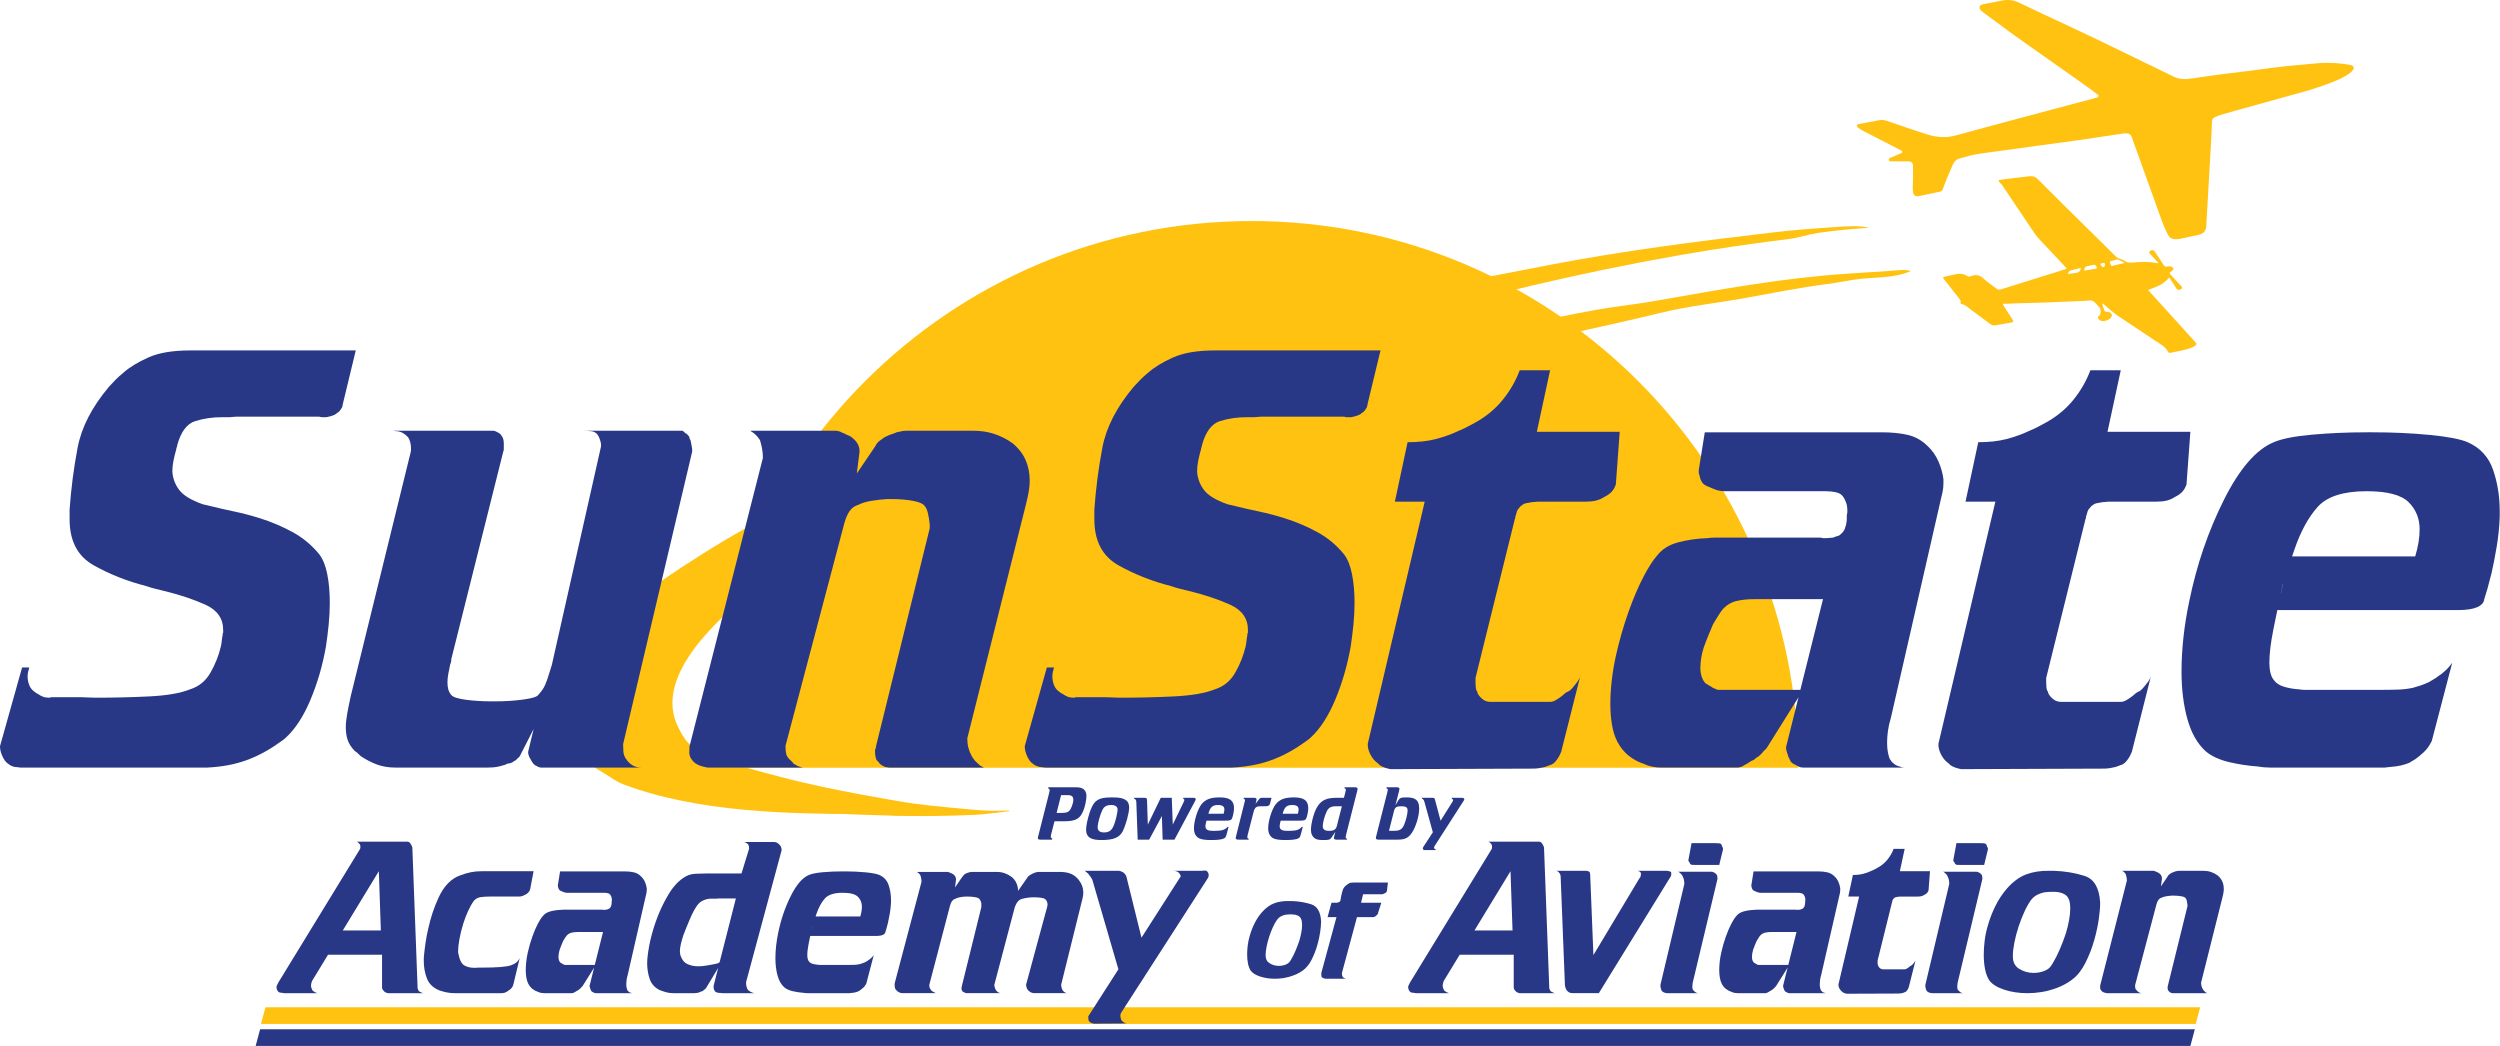 <?xml version="1.0" encoding="UTF-8" standalone="no"?><!DOCTYPE svg PUBLIC "-//W3C//DTD SVG 1.1//EN" "http://www.w3.org/Graphics/SVG/1.1/DTD/svg11.dtd"><svg width="100%" height="100%" viewBox="0 0 6172 2583" version="1.1" xmlns="http://www.w3.org/2000/svg" xmlns:xlink="http://www.w3.org/1999/xlink" xml:space="preserve" xmlns:serif="http://www.serif.com/" style="fill-rule:evenodd;clip-rule:evenodd;stroke-linejoin:round;stroke-miterlimit:2;"><g id="Logo"><path d="M2277.83,1989.53c-117.169,-3.518 -243.555,-11.006 -344.098,-44.479c-29.616,-9.84 -68.663,-6.584 -91.669,-26.282c-11.883,-10.183 -14.822,-26.488 -18.529,-40.882c-14.191,-49.612 1.885,-91.623 29.836,-144.711c24.738,-46.917 70.688,-88.854 113.129,-128.26c116.131,-105.409 256.749,-176.981 395.568,-256.332c60.825,-34.77 125.417,-62.829 189.708,-89.242c29.376,-12.07 54.744,-29.365 83.587,-42.092c46.339,-20.45 95.008,-35.231 141.882,-53.915c276.446,-110.601 557.27,-201.252 841.557,-278.583c158.642,-43.158 319.45,-72.637 477.637,-111.633c71.857,-17.724 144.897,-25.045 216.873,-38.223c65.507,-11.661 132.381,-25.531 197.737,-33.616c27.958,-3.464 56.592,-10.28 84.459,-13.09c38.061,-3.835 84.65,-2.082 122.06,-19.196c-15.772,-4.637 -36.081,-1.274 -54.406,-0.062l-105.816,7c-154.032,10.189 -312.264,38.955 -467.862,66.449c-49.811,8.804 -99.941,13.862 -150.041,22.764c-133.742,23.772 -266.416,57.172 -400.04,88.341c-17.43,4.392 -34.527,4.333 -51.763,8.687c-139.099,35.073 -277.329,77.408 -415.5,117.881c-253.216,74.386 -507.532,165.97 -743.333,289.802c-163.027,84.682 -328.774,171.94 -458.09,293.817c-66.616,62.965 -124.594,131.09 -134.98,206.564c-5.149,42.038 9.395,72.577 21.909,108.348c-24.348,-9.369 -39.686,-26.174 -56.194,-42.31c-12.372,-11.713 -19.093,-25.425 -26.627,-40.049c-65.594,-127.279 101.088,-280.233 238.895,-378.135c36.697,-26.587 72.761,-52.279 112.583,-75.595c21.599,-12.826 48.49,-22.276 60.469,-41.99c37.792,-6.998 75.124,-35.738 109.009,-54.482c50.802,-28.102 107.177,-51.316 159.87,-77.405c149.576,-72.585 307.553,-129.498 462.537,-188.573c59.196,-22.355 120.468,-39.28 180.396,-58.268c96.145,-30.823 191.473,-63.904 287.763,-93.401c31.35,-9.518 62.945,-13.233 94.028,-21.372c36.122,-9.46 71.945,-23.787 108.228,-33.133c50.694,-13.056 102.933,-27.989 153.592,-39.183c15.646,-2.916 31.124,-3.256 46.9,-7.172c242.908,-60.298 485.654,-108.402 728.111,-137.473c23.362,-3.181 47.556,-11.505 71.28,-15.058c41.342,-6.193 83.756,-9.837 125.162,-12.576c-22.58,-6.639 -59.309,-3.364 -85.807,-1.644c-54.017,3.573 -107.353,7.504 -161.828,14.365c-178.111,21.045 -354.743,43.529 -533.768,77.623l-175.136,33.959c-17.22,3.294 -33.943,2.069 -51.182,6.002c-81.112,18.578 -162.882,37.492 -243.584,56.88c-24.539,5.895 -49.096,17.32 -73.036,23.175c-112.231,27.404 -224.94,54.549 -336.074,86.129c-60.445,16.959 -120.508,39.989 -180.668,59.53c-71.169,23.008 -144.1,42.574 -214.48,69.087c-144.79,53.496 -286.101,111.565 -427.566,173.654c-146.992,64.516 -288.37,135.908 -422.071,222.92c-71.966,46.026 -143.993,95.768 -203.651,153.171c-41.388,39.823 -84.084,88.309 -104.954,135.04c-48.178,107.871 0.975,184.344 91.908,236.961c15.151,8.762 28.945,20.151 46.177,26.675c183.207,69.501 412.046,75.43 631.404,72.991c13.632,-0.126 26.1,3.66 39.844,4.486c32.48,0.329 67.994,-4.497 101.215,-6.695" style="fill:#ffc210;fill-rule:nonzero;"/><path d="M1712.83,1851.09c4.279,18.078 10.507,34.842 15.647,51.955c0.54,1.795 1.266,3.536 1.71,5.354c2.996,12.337 1.66,14.585 -9.542,16.25c-6.082,0.91 -12.164,1.825 -18.241,2.773c-0.126,0.022 -0.181,0.5 -0.515,1.469c10.786,4.048 22.018,4.971 33.014,6.873c32.543,5.639 65.124,10.992 97.728,16.075c69.258,10.801 138.554,21.182 208.024,29.909c38.805,4.875 77.597,9.88 116.445,14.131c43.598,4.769 87.276,8.224 130.984,10.553c23.889,1.275 47.782,2.545 71.673,3.329c11.933,0.39 23.894,-0.047 35.815,-0.56c21.15,-0.918 42.275,-2.17 63.412,-3.309c1.002,-0.057 1.99,-0.373 3.785,-0.729c-3.672,-2.502 -7.195,-2.257 -10.386,-2.423c-36.212,-1.897 -72.322,-5.886 -108.467,-9.156c-30.333,-2.746 -60.665,-6.024 -90.898,-10.149c-25.852,-3.527 -51.57,-8.508 -77.333,-12.994c-64.112,-11.169 -128.06,-23.506 -191.654,-38.295c-38.688,-8.996 -77.113,-19.412 -115.558,-29.725c-32.45,-8.711 -64.615,-18.487 -96.362,-30.062c-15.707,-5.727 -31.274,-11.939 -46.928,-17.84c-3.809,-1.433 -7.586,-3.288 -12.353,-3.429" style="fill:#ffc210;fill-rule:nonzero;"/><path d="M1873.05,1941.8c3.273,12.212 8.185,23.397 12.188,34.89c0.42,1.206 0.997,2.363 1.337,3.59c2.296,8.329 1.152,9.962 -8.175,11.797c-5.064,1.002 -10.128,2.006 -15.189,3.033c-0.106,0.023 -0.159,0.356 -0.451,1.045c8.893,2.132 18.206,2.08 27.307,2.718c26.935,1.895 53.906,3.59 80.9,5.098c57.342,3.204 114.722,6.118 172.272,7.878c32.146,0.984 64.279,2.058 96.472,2.608c36.128,0.617 72.342,0.322 108.6,-0.752c19.817,-0.585 39.637,-1.175 59.463,-2.098c9.902,-0.463 19.841,-1.499 29.747,-2.584c17.576,-1.93 35.138,-4.09 52.706,-6.173c0.833,-0.1 1.659,-0.379 3.154,-0.734c-3.009,-1.502 -5.939,-1.117 -8.586,-1.036c-30.039,0.913 -59.962,0.375 -89.925,0.335c-25.144,-0.034 -50.28,-0.435 -75.32,-1.427c-21.412,-0.848 -42.69,-2.708 -64.013,-4.223c-53.063,-3.774 -105.972,-8.365 -158.549,-14.669c-31.985,-3.834 -63.73,-8.665 -95.494,-13.423c-26.81,-4.02 -53.367,-8.793 -79.549,-14.833c-12.954,-2.988 -25.784,-6.32 -38.691,-9.432c-3.14,-0.754 -6.248,-1.803 -10.204,-1.608" style="fill:#ffc210;fill-rule:nonzero;"/><g id="planes"><path d="M4722.87,437.727c-0,-9.21 0.057,-18.424 -0.02,-27.637c-0.061,-7.962 -3.758,-11.715 -11.701,-11.753c-13.116,-0.064 -26.232,0.051 -39.347,0.022c-3.533,-0.009 -8.195,0.573 -8.866,-3.893c-0.589,-3.909 3.96,-4.824 6.901,-6.129c7.272,-3.228 14.669,-6.165 21.944,-9.386c1.951,-0.867 4.908,-1.12 4.712,-4.252c-0.151,-2.454 -2.507,-3.017 -4.282,-3.935c-11.167,-5.79 -22.338,-11.571 -33.528,-17.313c-19.87,-10.199 -39.772,-20.336 -59.629,-30.567c-4.333,-2.236 -8.461,-4.846 -12.09,-8.145c-1.521,-1.382 -3.228,-2.818 -2.768,-5.147c0.485,-2.45 2.765,-2.917 4.735,-3.298c11.586,-2.239 23.191,-4.376 34.789,-6.536c4.285,-0.796 8.651,-1.292 12.849,-2.409c7.735,-2.057 15.08,-1.295 22.609,1.283c33.258,11.392 66.424,23.11 99.975,33.59c22.532,7.038 45.529,8.638 68.996,2.224c79.444,-21.712 159.036,-42.887 238.589,-64.199c34.197,-9.162 68.443,-18.154 102.663,-27.227c1.983,-0.525 3.957,-1.104 5.947,-1.609c2.604,-0.659 5.098,-1.769 5.642,-4.562c0.565,-2.908 -2.469,-3.615 -4.173,-4.894c-27.061,-20.369 -54.964,-39.582 -82.584,-59.186c-58.796,-41.731 -118.361,-82.401 -175.942,-125.821c-7.782,-5.867 -15.665,-11.61 -23.476,-17.438c-2.472,-1.846 -4.893,-3.772 -6.426,-6.536c-2.826,-5.09 -1.164,-9.661 4.381,-11.565c2.411,-0.828 4.973,-1.254 7.49,-1.749c14.097,-2.774 28.193,-5.551 42.302,-8.254c14.476,-2.774 28.083,-1.622 41.832,5.054c41.331,20.068 83.138,39.154 124.703,58.738c31.346,14.77 62.802,29.323 93.923,44.576c54.17,26.542 108.584,52.598 162.761,79.125c12.292,6.017 25.032,7.501 38.222,5.755c26.697,-3.542 53.324,-7.662 80.019,-11.232c22.123,-2.959 44.317,-5.39 66.463,-8.206c21.885,-2.78 43.722,-5.911 65.617,-8.583c16.045,-1.957 32.089,-3.915 48.21,-5.211c20.966,-1.686 41.874,-4.091 62.844,-5.669c14.34,-1.074 28.71,-0.707 43.095,0.455c10.001,0.803 19.899,1.871 29.742,3.714c2.289,0.428 4.607,0.688 6.664,1.756c4.835,2.511 5.652,6.017 2.582,10.64c-2.283,3.433 -5.134,6.168 -8.564,8.637c-19.655,14.15 -42.267,21.946 -64.685,30.094c-33.063,12.019 -67.209,20.512 -101.056,29.952c-45.725,12.752 -91.525,25.247 -137.208,38.139c-10.342,2.918 -20.792,5.72 -30.478,10.666c-4.022,2.054 -6.092,4.517 -6.272,9.405c-0.855,23.241 -1.922,46.486 -3.359,69.701c-1.727,27.809 -3.366,55.619 -4.78,83.447c-0.881,17.352 -2.106,34.687 -2.948,52.052c-0.891,18.375 -2.427,36.718 -3.067,55.116c-0.331,9.571 -7.902,17.825 -17.356,19.86c-16.047,3.451 -32.111,6.839 -48.139,10.365c-4.601,1.01 -9.175,1.11 -13.794,0.556c-6.864,-0.825 -11.978,-4.139 -15.112,-10.432c-5.591,-11.225 -10.908,-22.55 -15.145,-34.38c-20.876,-58.248 -41.861,-116.455 -62.814,-174.674c-3.896,-10.823 -8.098,-21.549 -11.643,-32.486c-1.971,-6.085 -5.858,-8.43 -11.853,-8.983c-6.272,-0.579 -12.293,0.78 -18.365,1.673c-33.246,4.891 -66.447,10.09 -99.715,14.847c-31.494,4.501 -63.049,8.563 -94.576,12.869c-32.278,4.409 -64.547,8.884 -96.822,13.318c-19.059,2.62 -38.174,4.898 -57.172,7.908c-15.974,2.53 -31.517,7.118 -47.079,11.436c-8.602,2.387 -13.614,9.012 -16.922,16.751c-7.528,17.636 -15.372,35.148 -21.798,53.232c-0.682,1.929 -1.813,3.72 -2.315,5.678c-1.061,4.117 -4.041,5.608 -7.792,6.398c-16.826,3.538 -33.612,7.236 -50.464,10.647c-9.367,1.893 -14.199,-1.725 -15.301,-11.172c-1.373,-11.724 0.652,-23.474 0.225,-35.211" style="fill:#ffc210;fill-rule:nonzero;"/><path d="M5184.75,651.289c1.678,2.732 2.732,4.744 4.073,6.542c1.655,2.22 5.638,2.108 6.899,-0.252c1.231,-2.304 1.33,-5.135 0.392,-7.365c-0.994,-2.357 -3.556,-1.078 -5.443,-0.697c-1.707,0.349 -3.356,0.988 -5.921,1.772m-47.464,10.394c-7.928,1.161 -15.341,3.938 -23.027,5.32c-5.68,1.024 -7.924,4.248 -8.94,9.811c6.928,-1.103 13.177,-2.469 19.491,-3.007c7.48,-0.636 11.479,-4.334 12.476,-12.124m8.059,6.532c10.004,-1.67 19.236,-3.215 28.469,-4.757c1.327,-0.224 2.446,-0.716 2.623,-2.245c0.479,-4.143 -3.906,-8.353 -8.091,-7.515c-4.739,0.947 -9.361,2.588 -14.126,3.254c-6.188,0.86 -8.624,4.363 -8.875,11.263m100.114,-19.088c-5.78,-3.746 -10.22,-5.634 -14.701,-7.425c-1.893,-0.758 -3.864,-1.581 -5.912,-0.778c-4.291,1.68 -8.772,2.617 -13.254,3.561c-2.594,0.544 -3.32,2.012 -2.362,4.447c0.649,1.65 1.157,3.359 1.79,5.016c0.707,1.839 1.755,2.882 4.06,2.322c9.564,-2.329 19.163,-4.52 30.379,-7.143m83.703,0.518c-6.217,-6.84 -12.007,-13.228 -17.819,-19.597c-0.691,-0.752 -1.559,-1.347 -2.234,-2.112c-2,-2.265 -4.842,-4.469 -1.781,-7.78c3.096,-3.356 8.998,-3.548 11.518,-0.041c4.934,6.855 9.457,14.005 14.157,21.027c3.138,4.683 6.34,9.322 9.393,14.053c1.717,2.665 3.607,3.836 7.031,2.921c4.256,-1.139 8.686,-1.097 12.762,1.072c4.031,2.143 4.485,5.4 1.231,8.615c-0.723,0.716 -1.588,1.299 -2.433,1.881c-6.041,4.168 -6.111,4.226 -0.897,9.725c7.76,8.18 14.893,16.932 23.036,24.773c4.636,4.466 5.172,7.486 1.971,9.463c-3.919,2.422 -8.513,3.906 -12.47,-2.316c-4.668,-7.345 -9.474,-14.601 -14.257,-21.869c-0.833,-1.26 -1.848,-2.402 -3.247,-4.197c-13.151,16.856 -32.095,23.334 -50.881,30.148c-0.836,2.258 1.176,3.135 2.282,4.354c20.5,22.569 41.064,45.077 61.548,67.663c17.388,19.168 34.699,38.404 51.997,57.65c3.385,3.762 3.192,5.732 -0.968,8.723c-5.49,3.945 -11.888,6.063 -18.304,7.851c-13.845,3.858 -27.938,6.648 -42.067,9.296c-2.523,0.474 -4.88,0.266 -6.059,-2.073c-6.883,-13.669 -20.279,-19.901 -32.092,-27.838c-31.092,-20.877 -62.413,-41.421 -93.499,-62.307c-10.663,-7.163 -19.795,-16.274 -29.623,-24.499c-2.324,-1.945 -4.677,-3.855 -7.644,-5.429c1.032,6.779 3.514,12.969 6.23,19.06c0.881,1.977 2.97,1.606 4.748,1.744c7.992,0.608 11.955,2.892 12.894,7.358c0.826,3.941 -3.642,10.329 -9.477,12.799c-4.481,1.897 -9.168,3.484 -14.202,2.847c-3.433,-0.432 -6.355,-1.868 -8.657,-4.539c-2.408,-2.799 -2.884,-5.954 0.28,-7.963c5.628,-3.583 3.629,-8.919 4.249,-13.784c0.569,-4.505 -1.916,-7.121 -4.783,-9.815c-4.851,-4.565 -8.889,-10.72 -14.604,-13.439c-5.764,-2.742 -13.151,-0.563 -19.812,-0.301c-30.282,1.19 -60.548,2.738 -90.833,3.842c-26.701,0.979 -53.428,1.395 -80.129,2.361c-10.193,0.365 -20.368,1.385 -31.085,0.953c0.585,3.574 2.407,5.759 3.876,8.065c6.472,10.144 13.036,20.231 19.501,30.381c3.568,5.602 3.163,6.882 -3.241,8.072c-13.36,2.485 -26.752,4.853 -40.189,6.894c-4.761,0.723 -8.944,-1.619 -12.743,-4.473c-16.607,-12.463 -33.227,-24.907 -49.882,-37.31c-5.712,-4.255 -10.891,-9.386 -18.439,-10.631c-2.431,-0.403 -4.211,-2.069 -3.295,-5.009c0.977,-3.132 -0.611,-5.269 -2.447,-7.585c-12.241,-15.461 -24.373,-31.009 -36.547,-46.524c-0.948,-1.209 -1.948,-2.377 -2.893,-3.592c-1.955,-2.521 -1.418,-3.948 1.765,-4.847c8.641,-2.438 17.5,-3.861 26.231,-5.877c10.634,-2.456 20.748,-2.511 30.285,3.958c3.07,2.082 7.192,1.407 10.499,0.076c11.564,-4.651 20.809,-1.996 30.003,6.357c10.02,9.101 21.425,16.68 32.143,25.029c3.073,2.39 5.857,3.052 9.863,1.788c51.868,-16.363 103.807,-32.499 155.717,-48.734c2.376,-0.742 4.996,-1.02 7.265,-3.077c-3.442,-3.877 -6.731,-7.771 -10.219,-11.478c-18.61,-19.793 -37.11,-39.694 -55.983,-59.234c-9.721,-10.067 -16.871,-21.878 -24.589,-33.321c-22.634,-33.536 -45.166,-67.142 -67.662,-100.77c-2.179,-3.253 -5.13,-5.694 -7.725,-8.513c-2.928,-3.176 -2.459,-4.808 1.797,-5.483c7.346,-1.164 14.736,-2.079 22.12,-2.978c15.286,-1.859 30.581,-3.65 45.873,-5.445c2.553,-0.301 5.112,-0.659 7.671,-0.665c6.619,-0.007 12.087,1.922 17.105,6.942c42.414,42.448 84.876,84.854 127.811,126.778c21.821,21.305 43.24,43.005 65.084,64.281c2.658,2.588 5.542,4.345 9.027,5.551c4.111,1.417 8.583,2.629 11.961,5.163c7.548,5.662 15.823,4.978 24.265,4.203c19.226,-1.756 38.405,-2.255 57.429,1.942c0.695,0.154 1.473,-0.089 3.093,-0.214" style="fill:#ffc210;fill-rule:nonzero;"/></g><path d="M4439.71,1895.33l-2699.21,-0c-0,-745.377 604.257,-1349.63 1349.64,-1349.63c745.386,0 1349.57,604.249 1349.57,1349.63Z" style="fill:#ffc210;fill-rule:nonzero;"/><g><path d="M878.306,865.154l-31.368,130.016c0,0.858 -0.227,1.931 -0.682,3.218c-0.454,1.287 -0.681,2.789 -0.681,4.506c-0.91,2.574 -2.274,5.149 -4.092,7.723c-1.818,2.575 -3.637,4.72 -5.455,6.437c-1.819,0.858 -3.183,1.716 -4.092,2.574c-0.909,0.858 -1.818,1.717 -2.727,2.575c-2.728,1.716 -6.138,3.218 -10.229,4.505c-4.092,1.288 -8.41,2.36 -12.957,3.219l-11.592,-0c-2.273,-0 -4.319,-0.43 -6.137,-1.288l-204.575,0c-2.727,0 -5.455,0.215 -8.183,0.644c-2.727,0.429 -5.455,0.644 -8.183,0.644l-17.73,-0c-24.548,-0 -47.052,3.218 -67.509,9.654c-20.458,6.437 -35.232,25.96 -44.325,58.572c0,1.716 -0.454,3.647 -1.363,5.792c-0.91,2.146 -1.364,4.077 -1.364,5.793c-2.728,9.44 -5.001,18.666 -6.819,27.677c-1.819,9.011 -2.728,17.807 -2.728,26.389c0.909,16.306 6.364,31.324 16.366,45.055c10.001,13.731 29.55,25.746 58.645,36.044c3.636,0.858 18.184,4.291 21.821,5.149c17.275,4.291 36.141,8.582 56.599,12.873c20.457,4.291 41.597,9.869 63.418,16.735c27.276,8.581 53.644,19.738 79.102,33.469c25.458,13.731 47.734,32.182 66.828,55.353c9.092,12.015 15.684,28.535 19.775,49.561c4.092,21.025 6.137,44.411 6.137,70.156c0,17.164 -0.909,34.972 -2.727,53.423c-1.819,18.451 -4.092,36.687 -6.819,54.709c-8.183,46.342 -20.912,90.11 -38.188,131.303c-17.275,41.193 -37.732,72.517 -61.372,93.972c-2.728,2.574 -5.683,4.934 -8.865,7.08c-3.182,2.145 -6.592,4.505 -10.229,7.08c-25.458,18.022 -52.052,31.968 -79.784,41.837c-27.731,9.869 -59.326,15.662 -94.786,17.378l-460.974,0c-1.819,0 -3.637,-0.215 -5.456,-0.644c-1.818,-0.429 -4.091,-0.643 -6.819,-0.643c-5.455,-0.858 -10.456,-2.789 -15.002,-5.793c-4.546,-3.004 -8.183,-6.222 -10.911,-9.655c-3.636,-5.149 -6.591,-10.942 -8.864,-17.378c-2.273,-6.436 -3.41,-12.658 -3.41,-18.666l54.553,-194.379l17.73,-0c-0.909,3.432 -1.818,6.865 -2.728,10.298c-0.909,3.433 -1.364,7.294 -1.364,11.585c0,7.724 1.364,15.019 4.092,21.884c2.728,6.866 7.274,12.444 13.638,16.735c0.91,0.858 2.046,1.716 3.41,2.575c1.364,0.858 2.955,1.716 4.773,2.574c3.637,2.575 7.501,4.72 11.593,6.436c4.091,1.717 9.319,2.575 15.684,2.575l2.046,0c0.454,0 1.136,-0.429 2.045,-1.287l73.647,-0c5.455,-0 11.138,0.214 17.048,0.643c5.91,0.429 12.047,0.644 18.412,0.644c46.37,0 91.149,-1.073 134.337,-3.218c43.188,-2.146 76.602,-7.938 100.241,-17.378c21.822,-6.866 38.642,-20.597 50.462,-41.194c11.82,-20.596 20.458,-42.48 25.913,-65.651c0.909,-4.291 1.591,-8.796 2.046,-13.516c0.454,-4.721 1.136,-9.226 2.045,-13.517l0,-2.575c0,-0.858 0.455,-2.145 1.364,-3.861l0,-6.437c0,-28.32 -14.775,-49.131 -44.324,-62.433c-29.55,-13.302 -63.873,-24.673 -102.969,-34.113c-7.274,-1.716 -14.321,-3.433 -21.14,-5.149c-6.819,-1.717 -13.865,-3.862 -21.139,-6.437c-47.28,-12.014 -90.695,-29.178 -130.246,-51.491c-39.551,-22.313 -59.326,-60.073 -59.326,-113.281l-0,-24.458c3.636,-51.492 10.228,-102.339 19.775,-152.543c9.547,-50.204 35.232,-100.194 77.056,-149.969c4.547,-5.149 9.775,-10.727 15.685,-16.735c5.909,-6.007 12.501,-12.014 19.775,-18.022c15.457,-13.731 36.142,-26.389 62.054,-37.974c25.913,-11.586 60.236,-17.379 102.969,-17.379l409.149,0Z" style="fill:#293886;fill-rule:nonzero;"/><path d="M1007.87,1080.13c-2.727,-3.433 -6.364,-6.651 -10.91,-9.655c-4.546,-3.004 -9.547,-4.935 -15.002,-5.793c-2.728,0 -5.001,-0.214 -6.82,-0.643c-1.818,-0.43 -3.637,-0.644 -5.455,-0.644l248.217,-0c0.909,-0 2.046,0.214 3.41,0.644c1.363,0.429 2.955,1.072 4.773,1.93c0.909,0.859 2.046,1.502 3.41,1.931c1.363,0.43 2.5,1.073 3.409,1.931c1.819,1.717 3.182,3.004 4.092,3.862c0.909,0.858 1.364,1.717 1.364,2.575c1.818,1.716 3.182,4.291 4.091,7.723c0.909,3.433 1.364,7.295 1.364,11.586l-0,12.873c-0,2.574 -0.455,4.72 -1.364,6.436l-128.2,512.118c0,2.588 -0.227,4.955 -0.682,7.1c-0.455,2.145 -1.136,4.076 -2.046,5.793c-1.818,8.608 -3.409,16.567 -4.773,23.875c-1.364,7.308 -2.046,14.401 -2.046,21.28c0,6.021 0.682,11.613 2.046,16.775c1.364,5.163 3.864,9.889 7.501,14.18c4.546,5.163 16.593,9.035 36.141,11.616c19.549,2.581 40.688,3.872 63.419,3.872l8.183,0c25.458,0 48.87,-1.505 70.237,-4.516c21.366,-3.01 33.414,-6.667 36.141,-10.972c8.183,-8.595 14.093,-17.194 17.73,-25.796c3.637,-8.602 6.819,-17.629 9.547,-27.083c0.909,-3.433 2.046,-7.087 3.409,-10.962c1.364,-3.875 2.501,-7.529 3.41,-10.962l121.381,-539.191l-0,-6.436c-0.909,-4.291 -2.046,-8.367 -3.41,-12.229c-1.364,-3.862 -2.955,-7.08 -4.773,-9.655c-3.637,-5.149 -8.638,-8.153 -15.002,-9.011c-6.365,-0.858 -13.639,-1.287 -21.821,-1.287l245.489,-0c0.909,-0 2.046,0.644 3.409,1.931c1.364,1.287 2.955,2.789 4.774,4.505c0.909,0 1.591,0.215 2.046,0.644c0.454,0.429 1.136,1.073 2.045,1.931c1.819,1.716 3.183,3.218 4.092,4.505c0.909,1.288 1.364,2.36 1.364,3.219c-0,0.858 0.227,1.931 0.682,3.218c0.454,1.287 1.136,2.36 2.045,3.218c0.91,3.433 1.591,6.866 2.046,10.298c0.455,3.433 1.137,7.295 2.046,11.586l-0,6.436l-170.479,722.166c0,6.008 0.227,12.229 0.682,18.666c0.455,6.436 2.5,12.229 6.137,17.378c3.637,6.008 8.638,11.157 15.002,15.448c6.365,4.291 14.093,6.436 23.185,6.436l-248.217,0c-0.909,0 -2.045,-0.215 -3.409,-0.644c-1.364,-0.429 -2.955,-1.072 -4.774,-1.931c-0.909,-0.858 -2.045,-1.501 -3.409,-1.93c-1.364,-0.43 -2.5,-1.073 -3.41,-1.931c-1.818,-1.717 -3.182,-3.004 -4.091,-3.862c-0.909,-0.858 -1.364,-1.717 -1.364,-2.575c-0.909,-0.858 -1.591,-1.716 -2.046,-2.574c-0.454,-0.859 -1.136,-2.146 -2.045,-3.862c-1.819,-2.575 -3.41,-5.578 -4.774,-9.011c-1.364,-3.433 -2.046,-6.866 -2.046,-10.298l13.639,-56.641l-34.096,66.939c-0.909,0.858 -1.819,1.931 -2.728,3.218c-0.909,1.287 -2.273,2.36 -4.091,3.218c-0.909,1.717 -2.046,3.004 -3.41,3.862c-1.364,0.858 -2.955,1.716 -4.773,2.575c-1.819,1.716 -3.864,3.003 -6.137,3.861c-2.273,0.859 -4.319,1.288 -6.138,1.288c-0.909,-0 -1.818,0.214 -2.727,0.643c-0.91,0.429 -1.819,0.644 -2.728,0.644c-0.909,0.858 -1.818,1.502 -2.728,1.931c-0.909,0.429 -1.818,0.644 -2.727,0.644c-5.456,1.716 -11.138,3.218 -17.048,4.505c-5.91,1.287 -13.866,1.931 -23.867,1.931l-227.76,0c-17.275,0 -32.732,-2.575 -46.37,-7.724c-13.638,-5.149 -26.822,-12.014 -39.551,-20.596c-2.728,-2.575 -5.228,-4.938 -7.501,-7.09c-2.273,-2.152 -4.774,-4.087 -7.501,-5.803c-8.183,-8.595 -13.866,-17.409 -17.048,-26.44c-3.182,-9.031 -4.773,-19.56 -4.773,-31.588c-0,-9.454 1.136,-20.631 3.409,-33.53c2.273,-12.9 5.228,-27.516 8.865,-43.848l147.294,-599.613c-0,-0.858 0.227,-1.931 0.682,-3.218c0.454,-1.287 0.681,-2.36 0.681,-3.218l0,-6.437c0,-5.149 -0.681,-10.083 -2.045,-14.803c-1.364,-4.721 -2.955,-8.368 -4.774,-10.942Z" style="fill:#293886;fill-rule:nonzero;"/><path d="M1876.63,1087.85c-0,-0.858 -0.909,-2.36 -2.728,-4.505c-1.818,-2.146 -3.637,-4.506 -5.455,-7.08c-0.909,-0.858 -4.546,-4.291 -5.455,-5.149c-1.819,-1.717 -3.865,-3.219 -6.138,-4.506c-2.273,-1.287 -3.864,-2.36 -4.773,-3.218l211.394,-0c1.818,-0 4.318,0.429 7.501,1.287c3.182,0.858 6.137,2.146 8.865,3.862c0.909,0 1.591,0.215 2.045,0.644c0.455,0.429 1.137,0.643 2.046,0.643c2.728,1.717 5.228,3.004 7.501,3.862c2.273,0.858 4.319,1.717 6.137,2.575c7.274,4.291 13.184,9.654 17.73,16.091c4.546,6.436 6.819,13.945 6.819,22.527l-6.819,54.066l43.643,-64.364c0.909,-1.716 1.818,-3.218 2.727,-4.505c0.91,-1.288 1.819,-2.79 2.728,-4.506c1.818,-2.575 4.092,-4.935 6.819,-7.08c2.728,-2.146 5.455,-4.076 8.183,-5.793c1.819,-1.716 3.637,-3.003 5.455,-3.862c1.819,-0.858 3.637,-1.716 5.456,-2.574c3.637,-1.717 7.501,-3.218 11.592,-4.506c4.092,-1.287 7.956,-2.789 11.593,-4.505c4.546,-0.858 8.637,-1.717 12.274,-2.575c3.637,-0.858 7.274,-1.287 10.911,-1.287l166.387,-0c18.185,-0 35.233,2.574 51.144,7.724c15.911,5.149 31.141,12.872 45.688,23.171c14.548,12.014 25.231,25.745 32.05,41.193c6.819,15.447 10.229,32.611 10.229,51.491c-0,8.582 -0.909,18.022 -2.728,28.32c-1.818,10.299 -4.091,20.597 -6.819,30.895l-144.566,576.703c0,8.582 0.909,16.306 2.728,23.171c1.818,6.866 4.546,13.731 8.183,20.597c0.909,1.716 2.045,3.433 3.409,5.149c1.364,1.716 2.955,3.862 4.774,6.436c1.818,1.717 10.456,9.87 12.274,11.586c1.819,0.858 3.41,1.716 4.774,2.574c1.363,0.859 2.955,1.717 4.773,2.575l-234.579,0c-0.909,0 -2.045,-0.215 -3.409,-0.644c-1.364,-0.429 -2.955,-0.643 -4.774,-0.643c-2.727,-0.858 -5.455,-2.146 -8.183,-3.862c-2.727,-1.716 -5,-3.433 -6.819,-5.149c-0.909,-1.717 -1.818,-3.004 -2.727,-3.862c-0.91,-0.858 -1.819,-1.716 -2.728,-2.575c-1.819,-1.716 -3.182,-4.72 -4.092,-9.011c-0.909,-4.291 -1.363,-8.582 -1.363,-12.872l-0,-5.15c0.909,-1.716 1.591,-3.647 2.045,-5.792c0.455,-2.146 0.682,-3.648 0.682,-4.506l132.292,-536.797l-0,-9.011c-0.91,-9.44 -2.273,-18.237 -4.092,-26.389c-1.818,-8.153 -4.091,-13.946 -6.819,-17.379c-3.637,-6.865 -13.638,-11.8 -30.004,-14.803c-16.366,-3.004 -34.551,-4.506 -54.553,-4.506l-9.547,0c-13.639,0.858 -26.822,2.36 -39.551,4.506c-12.729,2.145 -23.185,5.363 -31.368,9.654c-9.093,2.575 -16.366,7.724 -21.822,15.448c-5.455,7.723 -10.001,18.451 -13.638,32.182l-144.566,547.095c0,12.015 0.909,19.953 2.728,23.815c1.818,3.862 4.091,7.08 6.819,9.655c0.909,0.858 5.91,5.578 6.819,6.436c0.909,0.858 1.818,2.145 2.728,3.862c1.818,0.858 3.637,1.931 5.455,3.218c1.818,1.287 3.637,2.36 5.455,3.218c2.728,0.858 5.228,1.717 7.501,2.575c2.273,0.858 4.319,1.287 6.138,1.287l-235.943,0c-5.455,-0.858 -10.911,-2.145 -16.366,-3.862c-5.455,-1.716 -10.001,-3.862 -13.638,-6.436c-5.456,-4.291 -9.547,-9.011 -12.275,-14.16c-2.727,-5.149 -3.637,-11.586 -2.727,-19.31c-0,-1.716 -0,-6.865 -0,-7.723l181.389,-713.155c0,-7.724 -0.682,-15.233 -2.046,-22.528c-1.364,-7.294 -2.955,-13.945 -4.773,-19.953Z" style="fill:#293886;fill-rule:nonzero;"/><path d="M3408.21,865.154l-31.368,130.016c-0,0.858 -0.228,1.931 -0.682,3.218c-0.455,1.287 -0.682,2.789 -0.682,4.506c-0.909,2.574 -2.273,5.149 -4.092,7.723c-1.818,2.575 -3.636,4.72 -5.455,6.437c-1.818,0.858 -3.182,1.716 -4.091,2.574c-0.91,0.858 -1.819,1.717 -2.728,2.575c-2.728,1.716 -6.137,3.218 -10.229,4.505c-4.091,1.288 -8.41,2.36 -12.956,3.219l-11.593,-0c-2.273,-0 -4.318,-0.43 -6.137,-1.288l-204.574,0c-2.728,0 -5.456,0.215 -8.183,0.644c-2.728,0.429 -5.456,0.644 -8.183,0.644l-17.73,-0c-24.549,-0 -47.052,3.218 -67.51,9.654c-20.457,6.437 -35.232,25.96 -44.324,58.572c-0,1.716 -0.455,3.647 -1.364,5.792c-0.909,2.146 -1.364,4.077 -1.364,5.793c-2.728,9.44 -5.001,18.666 -6.819,27.677c-1.818,9.011 -2.728,17.807 -2.728,26.389c0.91,16.306 6.365,31.324 16.366,45.055c10.002,13.731 29.55,25.746 58.645,36.044c3.637,0.858 18.184,4.291 21.821,5.149c17.275,4.291 36.142,8.582 56.599,12.873c20.458,4.291 41.597,9.869 63.418,16.735c27.277,8.581 53.644,19.738 79.102,33.469c25.459,13.731 47.734,32.182 66.828,55.353c9.092,12.015 15.684,28.535 19.776,49.561c4.091,21.025 6.137,44.411 6.137,70.156c-0,17.164 -0.909,34.972 -2.728,53.423c-1.818,18.451 -4.091,36.687 -6.819,54.709c-8.183,46.342 -20.912,90.11 -38.187,131.303c-17.275,41.193 -37.733,72.517 -61.373,93.972c-2.727,2.574 -5.682,4.934 -8.864,7.08c-3.183,2.145 -6.592,4.505 -10.229,7.08c-25.458,18.022 -52.053,31.968 -79.784,41.837c-27.731,9.869 -59.327,15.662 -94.786,17.378l-460.975,0c-1.818,0 -3.637,-0.215 -5.455,-0.644c-1.819,-0.429 -4.092,-0.643 -6.819,-0.643c-5.456,-0.858 -10.456,-2.789 -15.002,-5.793c-4.547,-3.004 -8.183,-6.222 -10.911,-9.655c-3.637,-5.149 -6.592,-10.942 -8.865,-17.378c-2.273,-6.436 -3.41,-12.658 -3.41,-18.666l54.554,-194.379l17.729,-0c-0.909,3.432 -1.818,6.865 -2.727,10.298c-0.909,3.433 -1.364,7.294 -1.364,11.585c-0,7.724 1.364,15.019 4.091,21.884c2.728,6.866 7.274,12.444 13.639,16.735c0.909,0.858 2.045,1.716 3.409,2.575c1.364,0.858 2.955,1.716 4.774,2.574c3.637,2.575 7.501,4.72 11.592,6.436c4.092,1.717 9.32,2.575 15.684,2.575l2.046,0c0.455,0 1.137,-0.429 2.046,-1.287l73.647,-0c5.455,-0 11.138,0.214 17.047,0.643c5.91,0.429 12.048,0.644 18.412,0.644c46.37,0 91.149,-1.073 134.337,-3.218c43.188,-2.146 76.602,-7.938 100.242,-17.378c21.821,-6.866 38.642,-20.597 50.462,-41.194c11.819,-20.596 20.457,-42.48 25.912,-65.651c0.91,-4.291 1.592,-8.796 2.046,-13.516c0.455,-4.721 1.137,-9.226 2.046,-13.517l-0,-2.575c-0,-0.858 0.454,-2.145 1.364,-3.861l-0,-6.437c-0,-28.32 -14.775,-49.131 -44.325,-62.433c-29.549,-13.302 -63.872,-24.673 -102.969,-34.113c-7.274,-1.716 -14.32,-3.433 -21.139,-5.149c-6.819,-1.717 -13.866,-3.862 -21.14,-6.437c-47.279,-12.014 -90.694,-29.178 -130.245,-51.491c-39.551,-22.313 -59.327,-60.073 -59.327,-113.281l-0,-24.458c3.637,-51.492 10.229,-102.339 19.776,-152.543c9.546,-50.204 35.232,-100.194 77.056,-149.969c4.546,-5.149 9.774,-10.727 15.684,-16.735c5.91,-6.007 12.502,-12.014 19.775,-18.022c15.457,-13.731 36.142,-26.389 62.055,-37.974c25.913,-11.586 60.236,-17.379 102.969,-17.379l409.149,0Z" style="fill:#293886;fill-rule:nonzero;"/><path d="M3443.67,1238.47l31.369,-146.75c26.367,0 49.552,-2.574 69.555,-7.724c20.003,-5.149 40.006,-12.443 60.008,-21.883c6.365,-2.575 12.729,-5.579 19.094,-9.011c6.365,-3.433 12.729,-6.866 19.094,-10.299c26.367,-14.589 48.643,-33.04 66.827,-55.353c18.185,-22.313 32.278,-46.771 42.279,-73.375l75.011,0l-32.732,151.899l204.574,0l-9.547,130.016c-2.727,7.724 -6.364,13.946 -10.91,18.666c-4.546,4.72 -10.456,8.796 -17.73,12.229c-6.365,4.291 -13.184,7.295 -20.457,9.011c-7.274,1.716 -15.457,2.574 -24.549,2.574l-115.926,0c-3.637,0 -6.819,0.215 -9.547,0.644c-2.727,0.429 -5.455,0.644 -8.183,0.644c-5.455,0.858 -10.228,1.716 -14.32,2.574c-4.091,0.859 -7.501,2.575 -10.229,5.149c-1.818,0.859 -3.182,1.931 -4.091,3.219c-0.909,1.287 -1.819,2.36 -2.728,3.218c-2.728,2.574 -4.546,5.364 -5.455,8.367c-0.909,3.004 -1.819,6.222 -2.728,9.655c-0.909,1.716 -1.364,3.433 -1.364,5.149c0,1.716 -0.454,3.433 -1.363,5.149l-96.832,391.334l-0,11.586c-0,4.291 0.227,8.582 0.682,12.873c0.454,4.291 1.591,7.294 3.409,9.011c0,0.858 0.227,1.716 0.682,2.574c0.455,0.858 0.682,1.717 0.682,2.575c2.728,5.149 6.819,9.869 12.274,14.16c5.456,4.291 11.82,6.436 19.094,6.436l147.294,0c4.546,0 9.319,-1.502 14.32,-4.505c5.001,-3.004 9.774,-6.222 14.32,-9.655c2.728,-2.574 5.455,-4.934 8.183,-7.08c2.728,-2.145 5.455,-3.647 8.183,-4.505c1.818,-0.859 3.864,-2.36 6.137,-4.506c2.273,-2.145 4.774,-4.934 7.501,-8.367c1.819,-2.575 3.865,-5.149 6.138,-7.724c2.273,-2.574 4.318,-5.578 6.137,-9.011c0.909,-1.716 1.818,-3.433 2.727,-5.149c0.91,-1.716 1.364,-3.433 1.364,-5.149l-47.734,189.231c-0.909,1.716 -1.818,3.647 -2.727,5.792c-0.91,2.146 -1.819,4.077 -2.728,5.793c-2.728,4.291 -5.455,8.153 -8.183,11.586c-2.728,3.432 -5.91,6.007 -9.547,7.723c0,0 -0.454,0.215 -1.364,0.644c-0.909,0.429 -1.818,0.644 -2.727,0.644c-1.819,0.858 -3.865,1.716 -6.138,2.574c-2.273,0.858 -4.773,1.717 -7.501,2.575c-3.637,0.858 -7.955,1.716 -12.956,2.574c-5.001,0.858 -10.229,1.288 -15.684,1.288l-351.868,1.287c-4.546,-0.858 -9.32,-2.146 -14.32,-3.862c-5.001,-1.716 -9.32,-3.862 -12.957,-6.436c-0.909,-1.717 -2.046,-3.004 -3.409,-3.862c-1.364,-0.858 -2.501,-1.717 -3.41,-2.575c-5.455,-4.291 -10.229,-10.084 -14.32,-17.378c-4.092,-7.295 -6.592,-14.804 -7.501,-22.528c-0,-0.858 -0,-5.578 -0,-6.436l140.474,-597.3l-73.647,0Z" style="fill:#293886;fill-rule:nonzero;"/><path d="M4193.78,1161.23l15.002,-93.971l436.426,-0c24.548,-0 46.142,2.145 64.781,6.436c18.639,4.291 35.233,13.731 49.78,28.32c10.911,10.299 19.549,22.742 25.913,37.332c6.365,14.589 10.456,29.178 12.275,43.767l-0,10.299c-0,6.865 -0.682,13.731 -2.046,20.596c-1.364,6.866 -2.955,13.731 -4.774,20.597l-122.744,536.797c-3.637,12.014 -6.138,23.171 -7.501,33.469c-1.364,10.298 -2.046,19.739 -2.046,28.32c-0,9.441 0.682,17.593 2.046,24.459c1.363,6.865 2.955,12.444 4.773,16.735c0.909,0.858 1.591,1.501 2.046,1.93c0.454,0.43 0.682,1.073 0.682,1.931c2.727,3.433 5.91,6.437 9.546,9.011c3.637,2.575 7.729,4.291 12.275,5.149c1.818,0.859 3.637,1.502 5.455,1.931c1.819,0.429 3.637,0.644 5.456,0.644l-249.581,0c-1.819,0 -3.864,-0.215 -6.138,-0.644c-2.273,-0.429 -4.773,-1.501 -7.501,-3.218c-1.818,-0.858 -3.864,-1.931 -6.137,-3.218c-2.273,-1.287 -4.319,-2.36 -6.137,-3.218c-1.818,-1.717 -3.182,-3.004 -4.092,-3.862c-0.909,-0.858 -1.363,-1.716 -1.363,-2.575c-0.91,-0.858 -1.591,-2.145 -2.046,-3.861c-0.455,-1.717 -1.137,-3.004 -2.046,-3.862c-0.909,-1.717 -1.591,-3.648 -2.046,-5.793c-0.454,-2.146 -1.136,-4.077 -2.045,-5.793c-0.91,-2.574 -1.591,-5.149 -2.046,-7.724c-0.455,-2.574 -0.682,-4.72 -0.682,-6.436l91.377,-365.589l-170.479,0c-15.457,0 -29.777,1.502 -42.961,4.506c-13.183,3.004 -24.776,10.084 -34.777,21.24c-2.728,3.433 -6.138,8.367 -10.229,14.804c-4.092,6.436 -8.41,13.516 -12.957,21.24c-3.636,8.582 -7.501,17.808 -11.592,27.677c-4.092,9.869 -7.956,19.953 -11.593,30.251c-2.727,8.582 -4.773,17.164 -6.137,25.746c-1.364,8.581 -2.046,16.734 -2.046,24.458c0,7.724 1.137,15.018 3.41,21.884c2.273,6.865 5.683,12.443 10.229,16.734c0.909,0 2.5,0.859 4.773,2.575c2.273,1.716 5.228,3.433 8.865,5.149c0.909,0.858 2.046,1.716 3.41,2.575c1.363,0.858 2.5,1.287 3.409,1.287c1.819,0.858 3.637,1.716 5.455,2.575c1.819,0.858 3.637,1.287 5.456,1.287l208.666,-0l-88.649,141.601c-0.909,1.716 -2.273,3.433 -4.092,5.149c-1.818,1.716 -3.637,3.433 -5.455,5.149c-1.818,2.575 -3.637,4.72 -5.455,6.437c-1.819,1.716 -3.637,3.432 -5.456,5.149c-2.727,1.716 -5,3.218 -6.819,4.505c-1.818,1.288 -3.637,2.789 -5.455,4.506c-1.819,0.858 -4.092,1.931 -6.819,3.218c-2.728,1.287 -5.001,2.789 -6.819,4.505c-4.547,2.575 -9.093,5.15 -13.639,7.724c-4.546,2.575 -9.547,3.862 -15.002,3.862l-186.845,0c-6.364,0 -13.183,-0.644 -20.457,-1.931c-7.274,-1.287 -14.548,-3.647 -21.821,-7.08c-13.639,-4.291 -26.14,-10.942 -37.506,-19.953c-11.365,-9.011 -20.684,-20.382 -27.958,-34.113c-6.365,-12.015 -10.911,-26.175 -13.638,-42.48c-2.728,-16.306 -4.092,-33.47 -4.092,-51.492c0,-18.022 1.137,-37.116 3.41,-57.284c2.273,-20.167 5.682,-40.549 10.228,-61.146c8.183,-36.902 18.412,-72.731 30.687,-107.488c12.274,-34.756 25.23,-65.008 38.869,-90.753c5.455,-10.299 10.91,-19.739 16.366,-28.321c5.455,-8.581 10.91,-15.876 16.366,-21.883c11.819,-15.448 29.095,-26.175 51.825,-32.182c22.731,-6.008 46.825,-9.441 72.283,-10.299c5.455,-0.858 11.138,-1.287 17.048,-1.287l261.173,0c1.819,0 3.183,0.215 4.092,0.644c0.909,0.429 2.273,0.643 4.091,0.643l6.82,0c2.727,0 5.455,-0.214 8.183,-0.643c2.727,-0.429 5.455,-0.644 8.183,-0.644c1.818,-0.858 4.091,-1.716 6.819,-2.575c2.727,-0.858 5.455,-1.716 8.183,-2.574c7.273,-5.149 12.047,-10.727 14.32,-16.735c2.273,-6.007 3.864,-12.873 4.773,-20.596l0,-9.655c0,-3.004 0.455,-6.222 1.364,-9.655l0,-6.436c0,-6.866 -1.136,-13.302 -3.409,-19.309c-2.274,-6.008 -4.774,-10.728 -7.502,-14.16c-3.636,-5.149 -9.319,-8.582 -17.047,-10.299c-7.729,-1.716 -16.139,-2.574 -25.231,-2.574l-249.581,-0c-8.183,-0 -15.684,-1.287 -22.503,-3.862c-6.819,-2.575 -12.957,-5.149 -18.412,-7.724c-0.909,0 -1.818,-0.214 -2.728,-0.643c-0.909,-0.429 -1.818,-1.073 -2.727,-1.931c-4.546,-1.717 -8.183,-5.149 -10.911,-10.299c-2.728,-5.149 -4.546,-10.727 -5.455,-16.734c-0.91,-1.717 -1.364,-3.433 -1.364,-5.149l-0,-5.15Z" style="fill:#293886;fill-rule:nonzero;"/><path d="M4852.51,1238.47l31.368,-146.75c26.367,0 49.552,-2.574 69.555,-7.724c20.003,-5.149 40.006,-12.443 60.009,-21.883c6.364,-2.575 12.729,-5.579 19.093,-9.011c6.365,-3.433 12.729,-6.866 19.094,-10.299c26.367,-14.589 48.643,-33.04 66.828,-55.353c18.184,-22.313 32.277,-46.771 42.278,-73.375l75.011,0l-32.732,151.899l204.574,0l-9.546,130.016c-2.728,7.724 -6.365,13.946 -10.911,18.666c-4.546,4.72 -10.456,8.796 -17.73,12.229c-6.364,4.291 -13.183,7.295 -20.457,9.011c-7.274,1.716 -15.457,2.574 -24.549,2.574l-115.926,0c-3.637,0 -6.819,0.215 -9.547,0.644c-2.727,0.429 -5.455,0.644 -8.182,0.644c-5.456,0.858 -10.229,1.716 -14.321,2.574c-4.091,0.859 -7.501,2.575 -10.228,5.149c-1.819,0.859 -3.183,1.931 -4.092,3.219c-0.909,1.287 -1.818,2.36 -2.728,3.218c-2.727,2.574 -4.546,5.364 -5.455,8.367c-0.909,3.004 -1.818,6.222 -2.728,9.655c-0.909,1.716 -1.363,3.433 -1.363,5.149c-0,1.716 -0.455,3.433 -1.364,5.149l-96.832,391.334l-0,11.586c-0,4.291 0.227,8.582 0.682,12.873c0.454,4.291 1.591,7.294 3.409,9.011c0,0.858 0.228,1.716 0.682,2.574c0.455,0.858 0.682,1.717 0.682,2.575c2.728,5.149 6.819,9.869 12.275,14.16c5.455,4.291 11.82,6.436 19.093,6.436l147.294,0c4.546,0 9.319,-1.502 14.32,-4.505c5.001,-3.004 9.774,-6.222 14.32,-9.655c2.728,-2.574 5.456,-4.934 8.183,-7.08c2.728,-2.145 5.456,-3.647 8.183,-4.505c1.819,-0.859 3.864,-2.36 6.138,-4.506c2.273,-2.145 4.773,-4.934 7.501,-8.367c1.818,-2.575 3.864,-5.149 6.137,-7.724c2.273,-2.574 4.319,-5.578 6.137,-9.011c0.909,-1.716 1.818,-3.433 2.728,-5.149c0.909,-1.716 1.364,-3.433 1.364,-5.149l-47.735,189.231c-0.909,1.716 -1.818,3.647 -2.727,5.792c-0.909,2.146 -1.819,4.077 -2.728,5.793c-2.727,4.291 -5.455,8.153 -8.183,11.586c-2.727,3.432 -5.91,6.007 -9.547,7.723c0,0 -0.454,0.215 -1.363,0.644c-0.91,0.429 -1.819,0.644 -2.728,0.644c-1.819,0.858 -3.864,1.716 -6.137,2.574c-2.273,0.858 -4.774,1.717 -7.501,2.575c-3.637,0.858 -7.956,1.716 -12.957,2.574c-5,0.858 -10.229,1.288 -15.684,1.288l-351.868,1.287c-4.546,-0.858 -9.319,-2.146 -14.32,-3.862c-5.001,-1.716 -9.32,-3.862 -12.957,-6.436c-0.909,-1.717 -2.045,-3.004 -3.409,-3.862c-1.364,-0.858 -2.5,-1.717 -3.41,-2.575c-5.455,-4.291 -10.228,-10.084 -14.32,-17.378c-4.091,-7.295 -6.592,-14.804 -7.501,-22.528c0,-0.858 0,-5.578 0,-6.436l140.475,-597.3l-73.647,0Z" style="fill:#293886;fill-rule:nonzero;"/><path d="M5996.76,1683.87c10.911,-6.008 21.367,-12.873 31.368,-20.597c10.001,-7.724 18.639,-16.735 25.913,-27.033l-50.462,193.093c-5.455,11.156 -11.82,20.167 -19.094,27.033c-7.273,6.865 -14.547,12.872 -21.821,18.022c-2.727,1.716 -5.228,3.218 -7.501,4.505c-2.273,1.287 -4.773,2.789 -7.501,4.505c-6.364,2.575 -13.184,4.721 -20.457,6.437c-7.274,1.716 -16.821,3.004 -28.641,3.862c-1.818,-0 -3.637,0.214 -5.455,0.643c-1.819,0.429 -3.637,0.644 -5.455,0.644l-283.677,0c-4.546,0 -9.32,-0.215 -14.32,-0.644c-5.001,-0.429 -9.774,-1.072 -14.32,-1.931c-24.549,-1.716 -48.644,-5.363 -72.283,-10.941c-23.64,-5.579 -42.734,-14.375 -57.281,-26.39c-20.912,-18.88 -36.142,-45.698 -45.689,-80.455c-9.546,-34.757 -14.32,-73.59 -14.32,-116.499c0,-27.462 1.591,-55.782 4.774,-84.961c3.182,-29.178 7.955,-58.786 14.32,-88.822c18.184,-89.252 46.597,-172.496 85.239,-249.733c38.642,-77.237 79.784,-124.867 123.427,-142.889c20.003,-8.582 51.598,-14.804 94.786,-18.665c43.188,-3.862 88.422,-5.793 135.701,-5.793l12.274,-0c50.008,-0 97.287,2.145 141.839,6.436c44.552,4.291 75.92,10.298 94.104,18.022c30.914,13.731 51.826,36.473 62.736,68.226c10.911,31.753 16.366,65.652 16.366,101.696l0,14.16c-0.909,24.887 -3.409,49.56 -7.501,74.018c-4.091,24.459 -8.41,46.557 -12.956,66.296c-3.637,14.589 -7.047,27.462 -10.229,38.618c-3.182,11.157 -5.683,19.309 -7.501,24.458c-0.909,8.582 -6.819,15.233 -17.73,19.953c-10.91,4.72 -26.822,7.08 -47.734,7.08l-447.336,0c-0,0 0.909,-3.861 2.728,-11.585c1.818,-7.724 4.091,-16.306 6.819,-25.746c-0,-0.858 0.227,-1.716 0.682,-2.574c0.454,-0.859 0.682,-1.288 0.682,-1.288c0.909,-4.291 1.818,-8.582 2.727,-12.872c0.909,-4.291 1.819,-8.153 2.728,-11.586c0.909,-3.433 2.046,-7.08 3.409,-10.942c1.364,-3.862 2.501,-7.938 3.41,-12.229c0,-0.858 0.227,-1.717 0.682,-2.575c0.455,-0.858 0.682,-1.716 0.682,-2.574c2.728,-10.299 5.455,-19.31 8.183,-27.033c2.727,-7.724 4.091,-11.586 4.091,-11.586l305.498,0c3.637,-12.014 6.365,-23.6 8.183,-34.756c1.819,-11.157 2.728,-21.884 2.728,-32.182c-0,-26.604 -9.092,-48.917 -27.277,-66.939c-18.184,-18.022 -52.734,-27.033 -103.651,-27.033c-57.281,-0 -97.514,12.873 -120.699,38.618c-23.185,25.746 -42.506,61.361 -57.963,106.845c-4.546,12.873 -9.092,26.604 -13.638,41.193c-4.546,14.589 -9.547,29.607 -15.002,45.055c-9.092,42.051 -16.821,79.168 -23.185,111.35c-6.365,32.182 -9.547,59 -9.547,80.455c0,9.44 0.909,17.807 2.728,25.102c1.818,7.295 4.546,13.087 8.183,17.378c5.455,7.724 13.865,13.302 25.231,16.735c11.365,3.433 23.867,5.578 37.505,6.437c4.546,0.858 9.092,1.287 13.638,1.287l180.026,-0c20.003,-0 36.596,-0.215 49.78,-0.644c13.183,-0.429 25.685,-1.931 37.505,-4.505c6.364,-1.717 12.729,-3.648 19.094,-5.793c6.364,-2.146 13.183,-4.935 20.457,-8.367Z" style="fill:#293886;fill-rule:nonzero;"/></g><path d="M5431.8,2486.67l-11.011,41.167l-4776.45,0l11.012,-41.167l4776.45,-0Z" style="fill:#ffc210;"/><path d="M5418.6,2541.09l-11.012,41.167l-4776.45,0l11.011,-41.167l4776.45,0Z" style="fill:#293886;"/><g><path d="M879.304,2077.83l125.85,-0c1.651,-0 3.138,0.39 4.459,1.169c1.321,0.779 2.312,1.637 2.973,2.572c0.33,0.624 0.66,1.091 0.991,1.403c0.33,0.312 0.495,0.624 0.495,0.936c0.33,0.311 0.578,0.701 0.743,1.169c0.166,0.467 0.413,0.857 0.744,1.169c0.33,0.623 0.66,1.325 0.991,2.104c0.33,0.78 0.66,1.637 0.99,2.572c0.331,0.312 0.496,0.702 0.496,1.17l-0,1.169l12.882,344.2l0,1.403c0.331,2.182 0.991,4.209 1.982,6.079c0.991,1.871 1.982,2.962 2.973,3.274c0.33,0 0.826,0.156 1.486,0.468c0.661,0.311 1.487,0.779 2.478,1.403l0.991,0.467c0.66,0.312 1.403,0.624 2.229,0.936c0.826,0.311 1.404,0.467 1.734,0.467l-87.698,0c-0.661,-0.311 -1.239,-0.545 -1.734,-0.701c-0.496,-0.156 -0.909,-0.234 -1.239,-0.234c-0.991,-0.312 -1.817,-0.701 -2.477,-1.169c-0.661,-0.468 -1.322,-0.858 -1.982,-1.169c-0.331,-0.312 -1.156,-1.092 -1.487,-1.403c-1.321,-1.247 -2.477,-2.65 -3.468,-4.209c-0.991,-1.559 -1.486,-3.43 -1.486,-5.612l-0,-80.438l-135.264,-0l37.16,-59.861l95.131,-0l-4.955,-146.379l-164.992,271.245c-0.661,1.871 -1.239,3.741 -1.734,5.612c-0.496,1.871 -0.743,3.585 -0.743,5.144c-0,2.183 0.33,4.287 0.991,6.314c0.66,2.026 1.486,3.975 2.477,5.845c0.33,0.312 0.743,0.702 1.239,1.17c0.495,0.467 1.073,0.857 1.734,1.169c0.66,0.623 1.321,1.169 1.982,1.637c0.66,0.467 1.486,0.857 2.477,1.169c0.661,0.311 1.404,0.623 2.23,0.935c0.825,0.312 1.569,0.624 2.229,0.935l-81.753,0c-0.66,-0.311 -1.486,-0.467 -2.477,-0.467c-0.991,-0 -1.982,-0.156 -2.973,-0.468c-2.642,0 -4.872,-0.39 -6.689,-1.169c-1.816,-0.78 -3.385,-2.416 -4.707,-4.911c-0.66,-1.558 -1.156,-2.884 -1.486,-3.975c-0.33,-1.091 -0.496,-2.26 -0.496,-3.507c0,-1.559 0.248,-2.962 0.744,-4.209c0.495,-1.247 1.073,-2.339 1.734,-3.274c0.33,-0.623 0.66,-1.325 0.991,-2.104c0.33,-0.78 0.66,-1.481 0.991,-2.105l201.161,-328.767c0.661,-0.935 1.074,-1.871 1.239,-2.806c0.165,-0.935 0.248,-2.026 0.248,-3.274c-0,-1.247 -0.083,-2.416 -0.248,-3.507c-0.165,-1.091 -0.578,-1.949 -1.239,-2.572c0,-0.312 -0.165,-0.702 -0.495,-1.169c-0.331,-0.468 -0.826,-1.014 -1.487,-1.637c-0.66,-0.935 -1.651,-1.871 -2.972,-2.806c-1.322,-0.935 -2.643,-1.403 -3.964,-1.403Z" style="fill:#293886;fill-rule:nonzero;"/><path d="M1190.46,2150.78l126.841,0l-8.423,44.428c-0,0.624 -0.248,1.403 -0.743,2.339c-0.496,0.935 -1.074,1.87 -1.734,2.806c-0.331,0.623 -0.661,1.169 -0.991,1.636c-0.331,0.468 -0.661,0.858 -0.991,1.17c-0.661,0.623 -3.138,2.961 -3.469,3.273c-0.33,0.312 -0.66,0.546 -0.991,0.702c-0.33,0.156 -0.495,0.234 -0.495,0.234c-2.643,1.558 -5.45,2.961 -8.423,4.209c-2.973,1.247 -6.111,1.87 -9.414,1.87l-73.33,0c-7.597,0 -14.781,0.468 -21.553,1.403c-6.771,0.935 -12.469,4.053 -17.094,9.353c-5.285,7.483 -10.157,16.213 -14.616,26.19c-4.459,9.976 -8.341,20.265 -11.644,30.865c-3.963,13.095 -7.019,25.566 -9.166,37.413c-2.147,11.848 -3.22,21.357 -3.22,28.528l-0,3.507c-0,1.091 0.165,2.105 0.495,3.04c2.973,15.901 7.928,25.799 14.864,29.697c6.937,3.897 14.864,5.845 23.783,5.845l4.955,0c1.651,0 3.303,-0.155 4.954,-0.467l10.405,-0c36.335,-0 59.952,-1.871 70.853,-5.612c10.9,-3.741 18.167,-9.821 21.8,-18.239l-15.359,64.07c-0.661,3.118 -1.817,5.924 -3.469,8.418c-1.651,2.494 -3.468,4.365 -5.45,5.612c-0.33,0.312 -0.578,0.545 -0.743,0.701c-0.165,0.156 -0.413,0.234 -0.743,0.234c-2.643,2.182 -5.45,4.053 -8.423,5.612c-2.973,1.559 -6.441,2.338 -10.405,2.338l-114.95,0c-6.606,0 -12.551,-0.467 -17.837,-1.403c-5.285,-0.935 -9.909,-2.026 -13.873,-3.273c-1.321,-0.312 -2.642,-0.702 -3.964,-1.169c-1.321,-0.468 -2.477,-0.858 -3.468,-1.17c-15.194,-6.235 -25.351,-16.056 -30.471,-29.462c-5.12,-13.407 -7.68,-27.437 -7.68,-42.09l-0,-7.483c-0,-1.247 0.082,-2.494 0.248,-3.741c0.165,-1.247 0.247,-2.494 0.247,-3.741c0.991,-9.977 2.313,-20.577 3.964,-31.801c1.652,-11.224 3.799,-22.448 6.441,-33.672c5.946,-27.436 14.534,-53.236 25.765,-77.398c11.23,-24.163 25.764,-40.921 43.601,-50.274c1.652,-0.935 3.303,-1.715 4.955,-2.338c1.652,-0.624 3.303,-1.248 4.955,-1.871c8.588,-3.43 17.176,-6.002 25.764,-7.717c8.588,-1.714 18.002,-2.572 28.242,-2.572Z" style="fill:#293886;fill-rule:nonzero;"/><path d="M1377.25,2185.39l5.45,-34.139l158.551,-0c8.919,-0 16.764,0.779 23.535,2.338c6.772,1.559 12.8,4.989 18.085,10.289c3.964,3.741 7.102,8.262 9.414,13.562c2.312,5.3 3.799,10.6 4.459,15.901l0,3.741c0,2.494 -0.248,4.988 -0.743,7.483c-0.496,2.494 -1.074,4.988 -1.734,7.482l-44.593,195.016c-1.321,4.365 -2.229,8.418 -2.725,12.159c-0.495,3.741 -0.743,7.171 -0.743,10.289c0,3.429 0.248,6.391 0.743,8.885c0.496,2.494 1.074,4.521 1.734,6.08c0.331,0.311 0.578,0.545 0.744,0.701c0.165,0.156 0.247,0.39 0.247,0.702c0.991,1.247 2.147,2.338 3.469,3.273c1.321,0.936 2.807,1.559 4.459,1.871c0.661,0.312 1.321,0.546 1.982,0.701c0.66,0.156 1.321,0.234 1.982,0.234l-90.672,0c-0.66,0 -1.404,-0.078 -2.229,-0.234c-0.826,-0.155 -1.734,-0.545 -2.725,-1.169c-0.661,-0.311 -1.404,-0.701 -2.23,-1.169c-0.826,-0.467 -1.569,-0.857 -2.23,-1.169c-0.66,-0.624 -1.156,-1.091 -1.486,-1.403c-0.33,-0.312 -0.496,-0.624 -0.496,-0.935c-0.33,-0.312 -0.578,-0.78 -0.743,-1.403c-0.165,-0.624 -0.413,-1.091 -0.743,-1.403c-0.33,-0.624 -0.578,-1.325 -0.743,-2.105c-0.165,-0.779 -0.413,-1.481 -0.743,-2.104c-0.331,-0.936 -0.578,-1.871 -0.744,-2.806c-0.165,-0.936 -0.247,-1.715 -0.247,-2.339l33.196,-132.816l-61.934,0c-5.615,0 -10.818,0.546 -15.607,1.637c-4.79,1.091 -9.001,3.663 -12.635,7.716c-0.991,1.248 -2.229,3.04 -3.716,5.379c-1.486,2.338 -3.055,4.91 -4.707,7.716c-1.321,3.118 -2.725,6.469 -4.211,10.055c-1.487,3.585 -2.89,7.249 -4.212,10.99c-0.991,3.118 -1.734,6.235 -2.229,9.353c-0.496,3.118 -0.743,6.08 -0.743,8.886c-0,2.806 0.412,5.456 1.238,7.95c0.826,2.494 2.065,4.521 3.716,6.08c0.331,-0 0.909,0.311 1.734,0.935c0.826,0.623 1.9,1.247 3.221,1.871c0.33,0.311 0.743,0.623 1.239,0.935c0.495,0.312 0.908,0.468 1.238,0.468c0.661,0.311 1.322,0.623 1.982,0.935c0.661,0.312 1.321,0.468 1.982,0.468l75.807,-0l-32.205,51.442c-0.331,0.624 -0.826,1.248 -1.487,1.871c-0.66,0.624 -1.321,1.247 -1.982,1.871c-0.66,0.935 -1.321,1.715 -1.982,2.338c-0.66,0.624 -1.321,1.247 -1.981,1.871c-0.991,0.623 -1.817,1.169 -2.478,1.637c-0.66,0.467 -1.321,1.013 -1.982,1.636c-0.66,0.312 -1.486,0.702 -2.477,1.17c-0.991,0.467 -1.817,1.013 -2.477,1.636c-1.652,0.936 -3.304,1.871 -4.955,2.806c-1.652,0.936 -3.468,1.403 -5.45,1.403l-67.88,0c-2.312,0 -4.79,-0.234 -7.432,-0.701c-2.643,-0.468 -5.285,-1.325 -7.928,-2.572c-4.954,-1.559 -9.496,-3.975 -13.625,-7.249c-4.129,-3.274 -7.515,-7.405 -10.157,-12.393c-2.312,-4.365 -3.964,-9.509 -4.955,-15.433c-0.991,-5.924 -1.486,-12.159 -1.486,-18.707c-0,-6.547 0.412,-13.484 1.238,-20.811c0.826,-7.326 2.065,-14.731 3.716,-22.214c2.973,-13.406 6.689,-26.423 11.148,-39.049c4.46,-12.627 9.167,-23.617 14.121,-32.971c1.982,-3.741 3.964,-7.171 5.946,-10.288c1.982,-3.118 3.964,-5.768 5.946,-7.951c4.294,-5.611 10.57,-9.509 18.828,-11.691c8.258,-2.183 17.011,-3.43 26.26,-3.741c1.982,-0.312 4.046,-0.468 6.193,-0.468l94.883,-0c0.661,-0 1.156,0.078 1.486,0.234c0.331,0.156 0.826,0.234 1.487,0.234l2.477,-0c0.991,-0 1.982,-0.078 2.973,-0.234c0.991,-0.156 1.982,-0.234 2.973,-0.234c0.66,-0.312 1.486,-0.624 2.477,-0.935c0.991,-0.312 1.982,-0.624 2.973,-0.936c2.642,-1.87 4.377,-3.897 5.202,-6.079c0.826,-2.183 1.404,-4.677 1.735,-7.483l-0,-3.507c-0,-1.092 0.165,-2.261 0.495,-3.508l0,-2.338c0,-2.494 -0.413,-4.833 -1.239,-7.015c-0.825,-2.183 -1.734,-3.897 -2.725,-5.144c-1.321,-1.871 -3.385,-3.118 -6.193,-3.742c-2.808,-0.623 -5.863,-0.935 -9.166,-0.935l-90.672,-0c-2.973,-0 -5.698,-0.468 -8.175,-1.403c-2.477,-0.935 -4.707,-1.871 -6.689,-2.806c-0.33,-0 -0.661,-0.078 -0.991,-0.234c-0.33,-0.156 -0.66,-0.39 -0.991,-0.701c-1.651,-0.624 -2.973,-1.871 -3.964,-3.742c-0.99,-1.87 -1.651,-3.897 -1.981,-6.079c-0.331,-0.624 -0.496,-1.247 -0.496,-1.871l0,-1.871Z" style="fill:#293886;fill-rule:nonzero;"/><path d="M1847.46,2085.31c-0,-0.311 -0.165,-0.623 -0.495,-0.935c-0.331,-0.312 -0.661,-0.623 -0.991,-0.935c-0.661,-0.624 -1.569,-1.247 -2.726,-1.871c-1.156,-0.623 -2.229,-1.247 -3.22,-1.87c-0.661,-0.312 -1.404,-0.546 -2.23,-0.702c-0.825,-0.156 -1.569,-0.234 -2.229,-0.234l75.311,0c2.643,0 5.038,0.546 7.185,1.637c2.147,1.091 3.881,2.416 5.202,3.975c1.982,1.559 3.551,3.586 4.707,6.08c1.156,2.494 1.734,5.3 1.734,8.418l-87.698,325.493l-0,4.209c-0,1.871 0.165,3.664 0.495,5.378c0.331,1.715 0.826,3.352 1.487,4.911c0.66,2.806 2.477,5.3 5.45,7.482c2.973,2.183 6.111,3.742 9.414,4.677c0.66,0.312 1.486,0.546 2.477,0.701c0.991,0.156 1.982,0.234 2.973,0.234l-80.266,0c-4.625,-0.311 -8.258,-0.623 -10.901,-0.935c-2.642,-0.312 -5.285,-1.403 -7.927,-3.274c-0.991,-1.559 -1.817,-3.195 -2.478,-4.91c-0.66,-1.715 -0.991,-3.663 -0.991,-5.846l0,-2.338c0,-0.936 0.166,-1.871 0.496,-2.806l54.502,-213.722l-43.602,-0c-0.991,0.312 -2.064,0.467 -3.22,0.467l-14.617,0c-7.597,0 -15.277,2.105 -23.039,6.314c-7.763,4.209 -15.938,15.511 -24.526,33.905c-1.652,3.742 -3.634,8.263 -5.946,13.563c-2.312,5.3 -4.624,10.912 -6.936,16.836c-1.322,3.117 -2.643,6.391 -3.964,9.821c-1.321,3.429 -2.643,6.859 -3.964,10.288c-2.312,7.171 -4.294,14.186 -5.946,21.045c-1.651,6.859 -2.477,13.094 -2.477,18.706c0,1.871 0.165,3.586 0.496,5.145c0.33,1.559 0.66,3.117 0.99,4.676c3.634,10.601 9.414,17.694 17.342,21.279c7.928,3.585 16.681,5.378 26.26,5.378c1.982,0 3.881,-0.078 5.698,-0.234c1.817,-0.156 3.551,-0.233 5.202,-0.233c4.294,-0.624 8.671,-1.248 13.13,-1.871c4.46,-0.624 8.671,-1.403 12.635,-2.338c1.982,-0.312 3.881,-0.702 5.698,-1.17c1.817,-0.467 3.551,-0.857 5.202,-1.169c0.991,-0.312 1.982,-0.779 2.973,-1.403c0.991,-0.623 2.147,-1.403 3.468,-2.338c0.331,-0 0.578,-0.078 0.744,-0.234c0.165,-0.156 0.413,-0.39 0.743,-0.701c0.991,-0.936 2.064,-1.793 3.22,-2.573c1.157,-0.779 2.065,-1.325 2.726,-1.636l-41.62,69.214c-0,0.312 -0.083,0.545 -0.248,0.701c-0.165,0.156 -0.413,0.39 -0.743,0.702c-0.991,0.935 -2.147,1.948 -3.468,3.04c-1.322,1.091 -2.643,2.104 -3.964,3.039c-0.991,0.624 -1.982,1.092 -2.973,1.403c-0.991,0.312 -1.817,0.468 -2.477,0.468c-1.322,0.935 -2.973,1.715 -4.955,2.338c-1.982,0.624 -4.129,0.936 -6.441,0.936c-1.321,0.311 -2.56,0.467 -3.716,0.467l-52.273,0c-6.275,0 -12.139,-0.779 -17.589,-2.338c-5.45,-1.559 -10.983,-3.43 -16.598,-5.612c-11.891,-6.235 -19.819,-15.121 -23.783,-26.657c-3.964,-11.535 -6.111,-23.695 -6.441,-36.477l0,-2.339c0,-11.224 1.734,-26.033 5.203,-44.428c3.468,-18.395 8.67,-37.569 15.607,-57.522c8.258,-24.007 18.828,-46.767 31.71,-68.279c12.882,-21.513 27.581,-36.634 44.097,-45.363c6.606,-3.43 14.286,-5.379 23.04,-5.846c8.753,-0.468 17.754,-0.702 27.003,-0.702l86.212,0l18.828,-61.264c-0,-2.182 -0.165,-4.053 -0.496,-5.612c-0.33,-1.558 -0.825,-2.961 -1.486,-4.209Z" style="fill:#293886;fill-rule:nonzero;"/><path d="M2136.32,2375.26c3.964,-2.183 7.763,-4.677 11.396,-7.483c3.633,-2.806 6.771,-6.08 9.414,-9.821l-18.333,70.15c-1.981,4.053 -4.294,7.326 -6.936,9.82c-2.643,2.495 -5.285,4.677 -7.928,6.548c-0.991,0.623 -1.899,1.169 -2.725,1.637c-0.826,0.467 -1.734,1.013 -2.725,1.636c-2.312,0.936 -4.789,1.715 -7.432,2.339c-2.642,0.623 -6.111,1.091 -10.405,1.403c-0.66,-0 -1.321,0.078 -1.982,0.233c-0.66,0.156 -1.321,0.234 -1.982,0.234l-103.058,0c-1.651,0 -3.386,-0.078 -5.202,-0.234c-1.817,-0.155 -3.551,-0.389 -5.203,-0.701c-8.918,-0.624 -17.672,-1.949 -26.26,-3.975c-8.588,-2.027 -15.524,-5.222 -20.81,-9.587c-7.597,-6.859 -13.13,-16.602 -16.598,-29.229c-3.468,-12.627 -5.202,-26.735 -5.202,-42.324c-0,-9.976 0.578,-20.265 1.734,-30.865c1.156,-10.601 2.89,-21.357 5.202,-32.269c6.607,-32.425 16.929,-62.667 30.967,-90.727c14.039,-28.06 28.985,-45.363 44.841,-51.91c7.266,-3.118 18.745,-5.379 34.435,-6.782c15.69,-1.403 32.123,-2.104 49.299,-2.104l4.46,-0c18.167,-0 35.343,0.779 51.529,2.338c16.185,1.559 27.581,3.742 34.187,6.548c11.231,4.988 18.828,13.25 22.792,24.786c3.964,11.535 5.946,23.851 5.946,36.945l-0,5.144c-0.331,9.042 -1.239,18.005 -2.726,26.891c-1.486,8.886 -3.055,16.914 -4.707,24.085c-1.321,5.3 -2.559,9.976 -3.716,14.03c-1.156,4.053 -2.064,7.015 -2.725,8.885c-0.33,3.118 -2.477,5.534 -6.441,7.249c-3.964,1.715 -9.744,2.572 -17.341,2.572l-162.515,0c-0,0 0.33,-1.403 0.991,-4.209c0.66,-2.806 1.486,-5.924 2.477,-9.353c0,-0.312 0.083,-0.624 0.248,-0.935c0.165,-0.312 0.248,-0.468 0.248,-0.468c0.33,-1.559 0.66,-3.118 0.991,-4.677c0.33,-1.559 0.66,-2.962 0.991,-4.209c0.33,-1.247 0.743,-2.572 1.238,-3.975c0.496,-1.403 0.909,-2.884 1.239,-4.443c-0,-0.311 0.082,-0.623 0.248,-0.935c0.165,-0.312 0.247,-0.624 0.247,-0.935c0.991,-3.742 1.982,-7.015 2.973,-9.821c0.991,-2.806 1.487,-4.209 1.487,-4.209l110.985,-0c1.322,-4.365 2.313,-8.574 2.973,-12.627c0.661,-4.053 0.991,-7.95 0.991,-11.692c0,-9.665 -3.303,-17.771 -9.909,-24.318c-6.607,-6.547 -19.159,-9.821 -37.656,-9.821c-20.81,-0 -35.426,4.677 -43.849,14.03c-8.423,9.353 -15.443,22.292 -21.058,38.816c-1.652,4.676 -3.303,9.665 -4.955,14.965c-1.651,5.3 -3.468,10.756 -5.45,16.368c-3.303,15.277 -6.111,28.762 -8.423,40.453c-2.312,11.692 -3.468,21.435 -3.468,29.229c-0,3.43 0.33,6.469 0.991,9.119c0.66,2.651 1.651,4.755 2.973,6.314c1.981,2.806 5.037,4.832 9.166,6.08c4.129,1.247 8.671,2.026 13.625,2.338c1.652,0.312 3.303,0.468 4.955,0.468l65.402,-0c7.267,-0 13.295,-0.078 18.085,-0.234c4.79,-0.156 9.331,-0.702 13.625,-1.637c2.313,-0.624 4.625,-1.325 6.937,-2.105c2.312,-0.779 4.79,-1.792 7.432,-3.039Z" style="fill:#293886;fill-rule:nonzero;"/><path d="M2272.57,2161.54c-0,-0.312 -0.33,-0.858 -0.991,-1.637c-0.661,-0.78 -1.321,-1.637 -1.982,-2.572c-0.33,-0.312 -1.651,-1.559 -1.982,-1.871c-0.66,-0.624 -1.404,-1.169 -2.229,-1.637c-0.826,-0.468 -1.404,-0.857 -1.735,-1.169l75.808,-0c0.66,-0 1.486,0.156 2.477,0.468c0.991,0.311 2.147,0.779 3.468,1.403c0,-0 0.165,0.078 0.496,0.233c0.33,0.156 0.66,0.234 0.991,0.234c0.991,0.624 1.899,1.091 2.725,1.403c0.826,0.312 1.569,0.624 2.229,0.936c2.643,1.558 4.707,3.507 6.194,5.845c1.486,2.339 2.229,5.067 2.229,8.184l-2.477,19.642l15.855,-23.383c0.661,-0.935 1.321,-1.793 1.982,-2.572c0.661,-0.779 1.321,-1.637 1.982,-2.572c0.991,-1.247 2.064,-2.416 3.221,-3.508c1.156,-1.091 2.559,-1.948 4.211,-2.572c0.661,-0.312 1.239,-0.545 1.734,-0.701c0.496,-0.156 1.074,-0.39 1.734,-0.702c1.652,-0.623 3.386,-1.169 5.203,-1.637c1.817,-0.467 4.046,-0.701 6.689,-0.701l60.943,-0c6.606,-0 12.799,1.013 18.58,3.04c5.78,2.026 11.148,4.754 16.103,8.184c5.615,4.053 9.909,9.197 12.882,15.433c2.973,6.235 4.459,12.938 4.459,20.109l22.297,-31.801c1.321,-2.494 3.138,-4.521 5.45,-6.079c2.312,-1.559 4.624,-2.962 6.936,-4.209c1.322,-0.624 2.643,-1.17 3.964,-1.637c1.321,-0.468 2.643,-1.013 3.964,-1.637c1.321,-0.312 2.642,-0.624 3.964,-0.935c1.321,-0.312 2.642,-0.468 3.963,-0.468l53.016,-0c8.588,-0 16.351,1.091 23.287,3.274c6.937,2.182 13.213,6.079 18.828,11.691c4.955,5.3 8.753,10.912 11.396,16.836c2.642,5.924 3.964,12.471 3.964,19.642c-0,2.182 -0.165,4.521 -0.496,7.015c-0.33,2.494 -0.826,4.988 -1.486,7.482l-52.025,209.981c-0.33,0.624 -0.495,1.325 -0.495,2.105l-0,2.104c-0,1.559 0.248,3.118 0.743,4.677c0.495,1.559 0.908,2.962 1.239,4.209c-0,0.312 0.082,0.623 0.247,0.935c0.166,0.312 0.248,0.468 0.248,0.468c0.991,1.87 2.395,3.663 4.212,5.378c1.816,1.715 4.211,2.884 7.184,3.507l-80.266,0c-2.643,0 -5.203,-0.545 -7.68,-1.636c-2.478,-1.092 -4.707,-2.573 -6.689,-4.443c-1.652,-1.559 -3.056,-3.664 -4.212,-6.314c-1.156,-2.65 -1.734,-5.534 -1.734,-8.652l48.556,-179.114c1.322,-4.365 2.395,-8.185 3.221,-11.458c0.826,-3.274 1.239,-6.002 1.239,-8.184c-0.331,-2.183 -0.744,-4.131 -1.239,-5.846c-0.495,-1.715 -1.569,-3.352 -3.221,-4.911c-1.321,-2.182 -4.624,-3.741 -9.909,-4.676c-5.285,-0.936 -11.231,-1.403 -17.837,-1.403l-5.946,-0c-5.615,0.312 -11.065,0.935 -16.35,1.87c-5.285,0.936 -9.249,2.027 -11.892,3.274c-0.33,0.312 -0.743,0.546 -1.238,0.702c-0.496,0.155 -1.074,0.389 -1.734,0.701c-1.982,1.559 -3.882,3.586 -5.698,6.08c-1.817,2.494 -3.221,5.144 -4.212,7.95c-0.66,1.247 -1.156,2.416 -1.486,3.507c-0.331,1.092 -0.661,2.261 -0.991,3.508l-49.547,188l-0,2.339c-0,0.935 0.165,1.87 0.495,2.806c0.33,1.559 0.826,3.118 1.486,4.676c0.661,1.559 1.322,2.962 1.982,4.209c0,0.312 0.083,0.546 0.248,0.702c0.165,0.156 0.413,0.234 0.743,0.234c0.991,1.247 2.23,2.416 3.716,3.507c1.487,1.091 3.056,1.793 4.707,2.105c0.661,0.311 1.156,0.467 1.487,0.467l0.991,0l-84.231,0c-0.66,0 -1.321,-0.078 -1.981,-0.234c-0.661,-0.155 -1.322,-0.389 -1.982,-0.701c-0.991,-0.312 -1.982,-0.779 -2.973,-1.403c-0.991,-0.624 -1.817,-1.091 -2.477,-1.403c-0.661,-0.624 -1.157,-1.091 -1.487,-1.403c-0.33,-0.312 -0.495,-0.624 -0.495,-0.935c-0.331,-0.624 -0.661,-1.403 -0.991,-2.339c-0.331,-0.935 -0.496,-2.026 -0.496,-3.273c0,-0.936 0.165,-2.105 0.496,-3.508c0.33,-1.403 0.66,-2.884 0.991,-4.443l47.565,-192.677l-0,-9.353c-0.33,-1.559 -0.743,-3.118 -1.239,-4.677c-0.495,-1.558 -1.404,-3.273 -2.725,-5.144c-1.321,-2.494 -4.955,-4.287 -10.9,-5.378c-5.946,-1.091 -12.552,-1.637 -19.819,-1.637c-5.285,0 -10.488,0.39 -15.607,1.169c-5.12,0.78 -9.497,2.105 -13.13,3.975c-3.304,0.936 -6.111,2.806 -8.424,5.612c-2.312,2.806 -4.128,6.704 -5.45,11.692l-51.033,195.015l-0,2.806c-0,2.183 0.247,3.82 0.743,4.911c0.495,1.091 1.073,2.104 1.734,3.04c0,0.312 0.083,0.467 0.248,0.467l0.248,0c-0,0.312 0.082,0.624 0.247,0.936c0.165,0.312 0.413,0.623 0.743,0.935c0.661,1.247 1.735,2.338 3.221,3.274c1.486,0.935 3.221,1.87 5.202,2.806c0.661,0.311 1.239,0.623 1.735,0.935c0.495,0.312 1.073,0.624 1.734,0.935l-81.753,0c-0.661,0 -1.404,-0.078 -2.23,-0.234c-0.825,-0.155 -1.734,-0.233 -2.725,-0.233c-1.651,-0.624 -3.386,-1.403 -5.202,-2.339c-1.817,-0.935 -3.221,-2.026 -4.212,-3.273c-1.982,-1.559 -3.385,-3.352 -4.211,-5.378c-0.826,-2.027 -1.239,-4.599 -1.239,-7.717l0,-3.04c0,-1.091 0.165,-2.26 0.496,-3.507l65.897,-249.265c0,-2.182 -0.165,-4.209 -0.495,-6.079c-0.33,-1.871 -0.661,-3.741 -0.991,-5.612c-0.33,-0.624 -0.578,-1.247 -0.743,-1.871c-0.165,-0.623 -0.248,-1.247 -0.248,-1.87Z" style="fill:#293886;fill-rule:nonzero;"/><path d="M2686.78,2157.33c-0.33,-0.312 -2.972,-2.806 -3.963,-3.742c-0,0 -0.165,-0.156 -0.496,-0.467c-0.33,-0.312 -0.66,-0.468 -0.991,-0.468c-0.66,-0.935 -1.404,-1.637 -2.229,-2.105c-0.826,-0.467 -1.569,-0.701 -2.23,-0.701l85.964,-0c0.496,-0 0.909,0.156 1.239,0.468c0.991,-0 1.817,0.156 2.477,0.467c0.661,0.312 1.322,0.624 1.982,0.936c0.661,0.311 1.322,0.545 1.982,0.701c0.661,0.156 1.156,0.39 1.487,0.702c1.982,1.247 3.798,2.884 5.45,4.91c1.651,2.027 2.808,4.131 3.468,6.314l37.161,150.587l93.644,-146.378c2.312,-2.495 3.303,-4.599 2.973,-6.314c-0.331,-1.715 -0.991,-3.196 -1.982,-4.443c-0,-0.312 -0.165,-0.545 -0.496,-0.701c-0.33,-0.156 -0.495,-0.39 -0.495,-0.702c-1.321,-2.182 -3.386,-3.819 -6.194,-4.91c-2.807,-1.091 -6.028,-1.637 -9.661,-1.637l72.091,-0c1.156,-0 2.229,-0.156 3.22,-0.468l4.46,0c0.991,0 1.734,0.078 2.229,0.234c0.496,0.156 1.074,0.546 1.734,1.169c0.331,0.312 0.661,0.624 0.991,0.936c0.331,0.311 0.661,0.779 0.991,1.403c0.991,1.247 1.652,2.494 1.982,3.741c0.331,1.247 0.496,2.65 0.496,4.209c-0,1.247 -0.248,2.572 -0.744,3.975c-0.495,1.403 -1.073,2.572 -1.734,3.508l-213.548,331.573c-0.33,0.623 -0.661,1.403 -0.991,2.338c-0.33,0.935 -0.661,1.871 -0.991,2.806l-0,2.806c-0,1.559 0.165,2.962 0.495,4.209c0.331,1.247 0.661,2.494 0.991,3.741c0,0.624 0.166,1.247 0.496,1.871c0.33,0.623 0.826,1.247 1.486,1.87c0.991,1.248 2.395,2.495 4.212,3.742c1.817,1.247 3.551,2.182 5.202,2.806c0.661,-0 1.239,0.078 1.734,0.234c0.496,0.155 1.074,0.233 1.735,0.233l-77.79,0.468c-0.33,0 -0.743,0 -1.238,0c-0.496,0 -1.074,0 -1.734,0c-0.331,0 -0.744,0 -1.239,0c-0.496,0 -1.074,-0.156 -1.734,-0.468c-2.312,-0.311 -4.459,-1.091 -6.441,-2.338c-1.982,-1.247 -3.303,-2.65 -3.964,-4.209c-0.661,-0.623 -1.074,-1.715 -1.239,-3.274c-0.165,-1.558 -0.248,-3.273 -0.248,-5.144l0,-2.806l74.321,-115.98l-64.411,-221.205c-0.33,-0.935 -0.908,-1.948 -1.734,-3.04c-0.826,-1.091 -1.569,-2.26 -2.23,-3.507c-0.33,-0.624 -0.66,-1.091 -0.991,-1.403c-0.33,-0.312 -0.66,-0.624 -0.991,-0.935c-0.66,-1.248 -1.321,-2.339 -1.982,-3.274c-0.66,-0.935 -1.321,-1.715 -1.982,-2.338Z" style="fill:#293886;fill-rule:nonzero;"/><path d="M3217.7,2394.91c-7.131,5.354 -14.839,9.618 -23.124,12.79c-8.285,3.172 -16.622,5.451 -25.012,6.837c-3.776,0.597 -7.498,1.044 -11.169,1.341c-3.671,0.297 -7.289,0.445 -10.854,0.445c-13.424,0 -25.642,-1.834 -36.653,-5.503c-11.012,-3.668 -18.72,-8.477 -23.124,-14.425c-2.937,-4.362 -5.139,-10.013 -6.607,-16.952c-1.469,-6.94 -2.203,-14.673 -2.203,-23.198c0,-6.941 0.472,-14.328 1.416,-22.158c0.944,-7.831 2.569,-15.613 4.877,-23.346c2.936,-10.508 6.869,-20.77 11.798,-30.784c4.929,-10.015 10.959,-19.186 18.09,-27.513c9.858,-11.102 20.083,-18.586 30.675,-22.453c10.592,-3.866 22.286,-5.701 35.08,-5.503l5.978,0l-0,32.963c-2.098,-0 -4.3,0.049 -6.607,0.148c-2.307,0.099 -4.615,0.347 -6.922,0.743c-3.565,0.791 -7.131,2.078 -10.697,3.86c-3.565,1.782 -6.816,4.553 -9.753,8.315c-3.775,5.345 -7.288,11.631 -10.539,18.857c-3.251,7.226 -6.135,14.6 -8.652,22.123c-2.937,8.909 -5.192,17.471 -6.765,25.687c-1.573,8.216 -2.359,14.897 -2.359,20.045l-0,1.484c-0,8.909 3.303,15.393 9.91,19.451c6.607,4.059 13.791,6.187 21.551,6.385l0.944,-0c6.083,-0 11.746,-1.04 16.99,-3.118c5.243,-2.079 8.914,-4.999 11.011,-8.761c0.629,-0.791 1.206,-1.633 1.73,-2.524c0.525,-0.891 0.997,-1.732 1.416,-2.524c3.566,-5.939 7.027,-12.868 10.383,-20.787c3.356,-7.919 6.397,-15.937 9.123,-24.054c2.098,-6.929 3.776,-13.808 5.034,-20.638c1.259,-6.83 1.888,-13.017 1.888,-18.56c0,-3.168 -0.21,-6.088 -0.629,-8.76c-0.42,-2.673 -1.154,-4.999 -2.202,-6.979c-1.469,-3.365 -4.3,-5.939 -8.495,-7.721c-4.195,-1.781 -8.914,-2.672 -14.158,-2.672l-2.202,-0l-0,-32.963l1.888,0c17.408,0.594 33.506,3.271 48.293,8.03c14.787,4.759 22.915,18.44 24.383,41.043l-0,2.083c-0,6.542 -0.734,14.92 -2.202,25.132c-1.469,10.213 -3.776,20.87 -6.922,31.972c-3.566,12.689 -8.232,24.734 -14,36.136c-5.768,11.402 -12.637,20.077 -20.608,26.026Z" style="fill:#293886;fill-rule:nonzero;"/><path d="M3314.29,2410.68c0.63,1.188 1.678,2.277 3.147,3.267c1.468,0.99 3.041,1.682 4.719,2.078c0.629,0 1.153,0.05 1.573,0.149c0.419,0.099 0.839,0.148 1.258,0.148l-51.597,0c-0.629,0 -1.363,-0.099 -2.202,-0.297c-0.839,-0.198 -1.678,-0.396 -2.517,-0.594c-1.258,-0.395 -2.412,-0.89 -3.461,-1.484c-1.048,-0.594 -1.783,-1.287 -2.202,-2.079c-0.419,-0.594 -0.629,-1.386 -0.629,-2.376c-0,-0.99 -0.105,-1.979 -0.315,-2.969c0,-0.396 0,-2.772 0,-2.97c0,-0.198 0,-0.396 0,-0.594c0,0 0,-0.099 0,-0.297c0,-0.198 0,-0.396 0,-0.594l37.44,-137.788l-22.024,-0l9.753,-35.635l12.9,-0c0.419,-0 0.839,-0.05 1.258,-0.149c0.42,-0.099 0.944,-0.247 1.573,-0.445l0.158,-0c0.104,-0 0.157,-0.099 0.157,-0.297c0.629,-0 1.206,-0.099 1.73,-0.297c0.525,-0.198 0.892,-0.297 1.101,-0.297c0.63,-0.396 1.206,-0.94 1.731,-1.633c0.524,-0.693 0.996,-1.436 1.416,-2.228c-0,-0.396 0.052,-0.742 0.157,-1.039c0.105,-0.297 0.157,-0.643 0.157,-1.039c0.629,-3.564 1.206,-6.731 1.731,-9.503c0.524,-2.772 1.101,-5.246 1.73,-7.424c1.049,-4.355 2.202,-7.82 3.461,-10.393c1.258,-2.574 3.146,-4.95 5.663,-7.127c0.839,-0.792 1.73,-1.485 2.674,-2.079c0.944,-0.594 1.94,-1.287 2.989,-2.079c1.049,-0.792 1.94,-1.386 2.674,-1.782c0.734,-0.396 1.521,-0.693 2.36,-0.89c0.839,-0.396 1.73,-0.644 2.674,-0.743c0.944,-0.099 2.15,-0.148 3.618,-0.148c0.629,-0 1.311,-0.05 2.045,-0.149c0.734,-0.099 1.626,-0.148 2.674,-0.148l82.745,-0l-2.517,20.49c-0,0.198 -0.053,0.495 -0.158,0.891c-0.105,0.396 -0.262,0.792 -0.472,1.188c-0.209,0.593 -0.576,1.187 -1.101,1.781c-0.524,0.594 -1.206,1.089 -2.045,1.485c-0.419,0.198 -0.891,0.446 -1.416,0.742c-0.524,0.297 -1.101,0.545 -1.73,0.743c-0.21,0.198 -0.419,0.346 -0.629,0.445c-0.21,0.099 -0.42,0.149 -0.629,0.149c-0.63,0.396 -1.311,0.693 -2.045,0.891c-0.735,0.198 -1.311,0.297 -1.731,0.297l-46.878,-0l-5.034,20.787l50.025,-0l-7.866,24.647c0,1.188 -0.367,2.376 -1.101,3.564c-0.734,1.188 -1.835,2.276 -3.304,3.266c-1.258,1.386 -2.569,2.425 -3.932,3.118c-1.364,0.693 -2.989,1.04 -4.877,1.04l-39.012,-0l-37.125,137.788l0,2.376c0,1.188 0.105,2.277 0.315,3.267c0.209,0.989 0.524,1.979 0.943,2.969Z" style="fill:#293886;fill-rule:nonzero;"/><path d="M3673.19,2077.83l125.85,-0c1.651,-0 3.138,0.39 4.459,1.169c1.321,0.779 2.312,1.637 2.973,2.572c0.33,0.624 0.66,1.091 0.991,1.403c0.33,0.312 0.495,0.624 0.495,0.936c0.331,0.311 0.578,0.701 0.743,1.169c0.166,0.467 0.413,0.857 0.744,1.169c0.33,0.623 0.66,1.325 0.991,2.104c0.33,0.78 0.66,1.637 0.991,2.572c0.33,0.312 0.495,0.702 0.495,1.17l-0,1.169l12.882,344.2l0,1.403c0.331,2.182 0.991,4.209 1.982,6.079c0.991,1.871 1.982,2.962 2.973,3.274c0.33,0 0.826,0.156 1.486,0.468c0.661,0.311 1.487,0.779 2.478,1.403l0.991,0.467c0.66,0.312 1.404,0.624 2.229,0.936c0.826,0.311 1.404,0.467 1.734,0.467l-87.698,0c-0.661,-0.311 -1.239,-0.545 -1.734,-0.701c-0.496,-0.156 -0.909,-0.234 -1.239,-0.234c-0.991,-0.312 -1.817,-0.701 -2.477,-1.169c-0.661,-0.468 -1.322,-0.858 -1.982,-1.169c-0.33,-0.312 -1.156,-1.092 -1.487,-1.403c-1.321,-1.247 -2.477,-2.65 -3.468,-4.209c-0.991,-1.559 -1.486,-3.43 -1.486,-5.612l-0,-80.438l-135.264,-0l37.16,-59.861l95.131,-0l-4.955,-146.379l-164.992,271.245c-0.661,1.871 -1.239,3.741 -1.734,5.612c-0.496,1.871 -0.743,3.585 -0.743,5.144c-0,2.183 0.33,4.287 0.991,6.314c0.66,2.026 1.486,3.975 2.477,5.845c0.33,0.312 0.743,0.702 1.239,1.17c0.495,0.467 1.073,0.857 1.734,1.169c0.66,0.623 1.321,1.169 1.982,1.637c0.66,0.467 1.486,0.857 2.477,1.169c0.661,0.311 1.404,0.623 2.23,0.935c0.825,0.312 1.569,0.624 2.229,0.935l-81.753,0c-0.66,-0.311 -1.486,-0.467 -2.477,-0.467c-0.991,-0 -1.982,-0.156 -2.973,-0.468c-2.642,0 -4.872,-0.39 -6.689,-1.169c-1.816,-0.78 -3.385,-2.416 -4.707,-4.911c-0.66,-1.558 -1.156,-2.884 -1.486,-3.975c-0.33,-1.091 -0.496,-2.26 -0.496,-3.507c0,-1.559 0.248,-2.962 0.744,-4.209c0.495,-1.247 1.073,-2.339 1.734,-3.274c0.33,-0.623 0.66,-1.325 0.991,-2.104c0.33,-0.78 0.66,-1.481 0.991,-2.105l201.161,-328.767c0.661,-0.935 1.074,-1.871 1.239,-2.806c0.165,-0.935 0.248,-2.026 0.248,-3.274c-0,-1.247 -0.083,-2.416 -0.248,-3.507c-0.165,-1.091 -0.578,-1.949 -1.239,-2.572c0,-0.312 -0.165,-0.702 -0.495,-1.169c-0.33,-0.468 -0.826,-1.014 -1.487,-1.637c-0.66,-0.935 -1.651,-1.871 -2.972,-2.806c-1.322,-0.935 -2.643,-1.403 -3.964,-1.403Z" style="fill:#293886;fill-rule:nonzero;"/><path d="M3849.08,2154.53c-0.33,-0.936 -1.073,-1.793 -2.229,-2.573c-1.156,-0.779 -2.23,-1.325 -3.221,-1.636c-0.33,-0.312 -0.743,-0.468 -1.238,-0.468l-1.239,-0l75.807,-0c0.33,-0 0.743,0.078 1.239,0.234c0.495,0.156 1.073,0.39 1.734,0.701l0.991,0c0.66,0.312 1.238,0.624 1.734,0.936c0.495,0.311 0.743,0.467 0.743,0.467c0.33,0 0.743,0.468 1.239,1.403c0.495,0.936 0.743,2.027 0.743,3.274c0.33,0.623 0.496,1.247 0.496,1.871l-0,1.403l7.927,197.821l113.463,-189.403c0.661,-0.312 1.321,-1.092 1.982,-2.339c0.661,-1.247 1.156,-2.65 1.486,-4.209c0,-0.935 0.083,-1.87 0.248,-2.806c0.165,-0.935 0.248,-1.715 0.248,-2.338l-0,-0.935c-0.33,-1.247 -1.156,-2.417 -2.477,-3.508c-1.322,-1.091 -2.808,-1.793 -4.46,-2.104c-0.33,-0.312 -0.66,-0.468 -0.991,-0.468l-0.991,-0l73.578,-0c0.826,-0 1.569,0.156 2.23,0.468c1.651,0.311 3.22,0.701 4.707,1.169c1.486,0.467 2.394,1.169 2.725,2.104c0.33,0.312 0.495,0.702 0.495,1.169l0,3.04c0,1.247 -0.165,2.572 -0.495,3.975c-0.331,1.403 -0.826,2.417 -1.487,3.04l-176.883,287.145l-65.402,0c-3.304,0 -6.194,-0.779 -8.671,-2.338c-2.478,-1.559 -4.377,-3.43 -5.698,-5.612c-0.33,-0.312 -0.578,-0.701 -0.743,-1.169c-0.166,-0.468 -0.413,-1.013 -0.744,-1.637c-0.33,-0.623 -0.578,-1.325 -0.743,-2.104c-0.165,-0.78 -0.413,-1.481 -0.743,-2.105c-0.33,-0.935 -0.578,-1.871 -0.743,-2.806c-0.165,-0.935 -0.248,-1.715 -0.248,-2.338l-10.405,-264.697c0,-2.495 -0.248,-4.833 -0.743,-7.015c-0.496,-2.183 -1.569,-4.054 -3.221,-5.612Z" style="fill:#293886;fill-rule:nonzero;"/><path d="M4153.3,2161.54c-0.33,-0.624 -0.826,-1.325 -1.486,-2.105c-0.661,-0.779 -1.322,-1.481 -1.982,-2.104c-0.661,-0.624 -2.643,-2.495 -2.973,-2.806c-0.661,-0.624 -1.321,-1.17 -1.982,-1.637c-0.66,-0.468 -1.321,-0.702 -1.982,-0.702l82.744,0c0.661,0 1.404,0.078 2.23,0.234c0.825,0.156 1.734,0.546 2.725,1.169c0.991,0.312 1.982,0.78 2.973,1.403c0.991,0.624 1.816,1.403 2.477,2.339c0.33,-0 0.578,0.078 0.743,0.233c0.165,0.156 0.248,0.39 0.248,0.702c1.321,1.247 2.147,2.728 2.477,4.443c0.331,1.714 0.496,3.351 0.496,4.91l-0,2.806l-60.943,255.344c-0.331,2.183 -0.578,4.209 -0.744,6.08c-0.165,1.87 -0.247,3.585 -0.247,5.144l-0,1.403c-0,0.624 0.165,1.091 0.495,1.403c0,0.624 0.083,1.169 0.248,1.637c0.165,0.468 0.248,1.013 0.248,1.637c-0,0.312 0.082,0.545 0.247,0.701c0.166,0.156 0.413,0.234 0.744,0.234c1.651,2.182 3.551,4.053 5.698,5.612c2.147,1.559 4.541,2.338 7.184,2.338l-77.294,0c-0.66,0 -1.404,-0.078 -2.229,-0.234c-0.826,-0.155 -1.734,-0.389 -2.725,-0.701c-1.652,-0.312 -3.221,-0.935 -4.707,-1.871c-1.487,-0.935 -2.726,-2.026 -3.716,-3.273c-0.661,-1.247 -1.322,-3.04 -1.982,-5.378c-0.661,-2.339 -0.991,-4.599 -0.991,-6.782c-0,-0.623 -0,-1.091 -0,-1.403c-0,-0.311 -0,-0.623 -0,-0.935l58.961,-248.797c-0,-3.429 -0.248,-6.547 -0.743,-9.353c-0.496,-2.806 -1.404,-5.612 -2.725,-8.418c-0.331,-0.623 -0.578,-1.169 -0.744,-1.637c-0.165,-0.467 -0.413,-1.013 -0.743,-1.636Zm14.864,-37.413l7.928,-42.558l59.457,0c4.624,0 7.762,0.156 9.413,0.468c1.652,0.312 2.973,0.935 3.964,1.871c0.331,0.311 0.578,0.623 0.743,0.935c0.166,0.312 0.413,0.623 0.744,0.935c-0,0.624 0.165,1.325 0.495,2.105c0.33,0.779 0.661,1.636 0.991,2.572c0.33,0.312 0.496,0.545 0.496,0.701c-0,0.156 0.165,0.39 0.495,0.702c0.33,0.935 0.578,1.792 0.743,2.572c0.165,0.779 0.248,1.481 0.248,2.104l-9.414,38.816l-57.475,0c-4.954,0 -8.258,-0.078 -9.909,-0.233c-1.652,-0.156 -3.138,-1.014 -4.459,-2.573c-0,0 -0.083,-0.077 -0.248,-0.233c-0.165,-0.156 -0.248,-0.39 -0.248,-0.702c0,-0.623 -0.165,-1.169 -0.495,-1.637c-0.331,-0.467 -0.826,-1.169 -1.487,-2.104l-0.495,-0.468c-0.331,-0.623 -0.661,-1.247 -0.991,-1.87c-0.331,-0.624 -0.496,-1.092 -0.496,-1.403Z" style="fill:#293886;fill-rule:nonzero;"/><path d="M4323.74,2185.39l5.45,-34.139l158.551,-0c8.918,-0 16.763,0.779 23.535,2.338c6.771,1.559 12.799,4.989 18.084,10.289c3.964,3.741 7.102,8.262 9.414,13.562c2.313,5.3 3.799,10.6 4.46,15.901l-0,3.741c-0,2.494 -0.248,4.988 -0.744,7.483c-0.495,2.494 -1.073,4.988 -1.734,7.482l-44.592,195.016c-1.322,4.365 -2.23,8.418 -2.725,12.159c-0.496,3.741 -0.744,7.171 -0.744,10.289c0,3.429 0.248,6.391 0.744,8.885c0.495,2.494 1.073,4.521 1.734,6.08c0.33,0.311 0.578,0.545 0.743,0.701c0.165,0.156 0.248,0.39 0.248,0.702c0.991,1.247 2.147,2.338 3.468,3.273c1.321,0.936 2.808,1.559 4.459,1.871c0.661,0.312 1.322,0.546 1.982,0.701c0.661,0.156 1.321,0.234 1.982,0.234l-90.671,0c-0.661,0 -1.404,-0.078 -2.23,-0.234c-0.826,-0.155 -1.734,-0.545 -2.725,-1.169c-0.661,-0.311 -1.404,-0.701 -2.23,-1.169c-0.825,-0.467 -1.569,-0.857 -2.229,-1.169c-0.661,-0.624 -1.156,-1.091 -1.487,-1.403c-0.33,-0.312 -0.495,-0.624 -0.495,-0.935c-0.33,-0.312 -0.578,-0.78 -0.743,-1.403c-0.166,-0.624 -0.413,-1.091 -0.744,-1.403c-0.33,-0.624 -0.578,-1.325 -0.743,-2.105c-0.165,-0.779 -0.413,-1.481 -0.743,-2.104c-0.33,-0.936 -0.578,-1.871 -0.743,-2.806c-0.165,-0.936 -0.248,-1.715 -0.248,-2.339l33.197,-132.816l-61.934,0c-5.616,0 -10.818,0.546 -15.608,1.637c-4.789,1.091 -9.001,3.663 -12.634,7.716c-0.991,1.248 -2.23,3.04 -3.716,5.379c-1.487,2.338 -3.056,4.91 -4.707,7.716c-1.321,3.118 -2.725,6.469 -4.212,10.055c-1.486,3.585 -2.89,7.249 -4.211,10.99c-0.991,3.118 -1.734,6.235 -2.23,9.353c-0.495,3.118 -0.743,6.08 -0.743,8.886c-0,2.806 0.413,5.456 1.239,7.95c0.825,2.494 2.064,4.521 3.716,6.08c0.33,-0 0.908,0.311 1.734,0.935c0.826,0.623 1.899,1.247 3.22,1.871c0.331,0.311 0.744,0.623 1.239,0.935c0.496,0.312 0.908,0.468 1.239,0.468c0.66,0.311 1.321,0.623 1.982,0.935c0.66,0.312 1.321,0.468 1.982,0.468l75.807,-0l-32.206,51.442c-0.33,0.624 -0.826,1.248 -1.486,1.871c-0.661,0.624 -1.322,1.247 -1.982,1.871c-0.661,0.935 -1.322,1.715 -1.982,2.338c-0.661,0.624 -1.321,1.247 -1.982,1.871c-0.991,0.623 -1.817,1.169 -2.477,1.637c-0.661,0.467 -1.322,1.013 -1.982,1.636c-0.661,0.312 -1.487,0.702 -2.478,1.17c-0.991,0.467 -1.816,1.013 -2.477,1.636c-1.652,0.936 -3.303,1.871 -4.955,2.806c-1.651,0.936 -3.468,1.403 -5.45,1.403l-67.88,0c-2.312,0 -4.789,-0.234 -7.432,-0.701c-2.642,-0.468 -5.285,-1.325 -7.927,-2.572c-4.955,-1.559 -9.497,-3.975 -13.626,-7.249c-4.129,-3.274 -7.514,-7.405 -10.157,-12.393c-2.312,-4.365 -3.964,-9.509 -4.955,-15.433c-0.991,-5.924 -1.486,-12.159 -1.486,-18.707c-0,-6.547 0.413,-13.484 1.239,-20.811c0.825,-7.326 2.064,-14.731 3.716,-22.214c2.973,-13.406 6.689,-26.423 11.148,-39.049c4.459,-12.627 9.166,-23.617 14.121,-32.971c1.982,-3.741 3.964,-7.171 5.945,-10.288c1.982,-3.118 3.964,-5.768 5.946,-7.951c4.294,-5.611 10.57,-9.509 18.828,-11.691c8.258,-2.183 17.011,-3.43 26.26,-3.741c1.982,-0.312 4.046,-0.468 6.193,-0.468l94.883,-0c0.661,-0 1.156,0.078 1.487,0.234c0.33,0.156 0.826,0.234 1.486,0.234l2.478,-0c0.99,-0 1.981,-0.078 2.972,-0.234c0.991,-0.156 1.982,-0.234 2.973,-0.234c0.661,-0.312 1.487,-0.624 2.478,-0.935c0.99,-0.312 1.981,-0.624 2.972,-0.936c2.643,-1.87 4.377,-3.897 5.203,-6.079c0.826,-2.183 1.404,-4.677 1.734,-7.483l-0,-3.507c-0,-1.092 0.165,-2.261 0.495,-3.508l0,-2.338c0,-2.494 -0.412,-4.833 -1.238,-7.015c-0.826,-2.183 -1.734,-3.897 -2.725,-5.144c-1.322,-1.871 -3.386,-3.118 -6.194,-3.742c-2.807,-0.623 -5.863,-0.935 -9.166,-0.935l-90.671,-0c-2.973,-0 -5.698,-0.468 -8.176,-1.403c-2.477,-0.935 -4.707,-1.871 -6.688,-2.806c-0.331,-0 -0.661,-0.078 -0.991,-0.234c-0.331,-0.156 -0.661,-0.39 -0.991,-0.701c-1.652,-0.624 -2.973,-1.871 -3.964,-3.742c-0.991,-1.87 -1.652,-3.897 -1.982,-6.079c-0.33,-0.624 -0.495,-1.247 -0.495,-1.871l-0,-1.871Z" style="fill:#293886;fill-rule:nonzero;"/><path d="M4563.06,2213.45l11.396,-53.313c9.579,-0 18.002,-0.936 25.269,-2.806c7.267,-1.871 14.534,-4.521 21.801,-7.951c2.312,-0.935 4.625,-2.026 6.937,-3.273c2.312,-1.247 4.624,-2.495 6.936,-3.742c9.58,-5.3 17.672,-12.003 24.278,-20.109c6.607,-8.106 11.727,-16.992 15.36,-26.657l27.251,0l-11.891,55.184l74.321,0l-3.469,47.234c-0.991,2.806 -2.312,5.067 -3.964,6.781c-1.651,1.715 -3.798,3.196 -6.441,4.443c-2.312,1.559 -4.789,2.65 -7.432,3.274c-2.642,0.623 -5.615,0.935 -8.918,0.935l-42.115,0c-1.322,0 -2.478,0.078 -3.469,0.234c-0.991,0.156 -1.982,0.234 -2.972,0.234c-1.982,0.312 -3.717,0.623 -5.203,0.935c-1.486,0.312 -2.725,0.935 -3.716,1.871c-0.661,0.312 -1.156,0.701 -1.486,1.169c-0.331,0.468 -0.661,0.857 -0.991,1.169c-0.991,0.935 -1.652,1.949 -1.982,3.04c-0.331,1.091 -0.661,2.26 -0.991,3.507c-0.33,0.624 -0.496,1.248 -0.496,1.871c0,0.624 -0.165,1.247 -0.495,1.871l-35.179,142.169l0,4.209c0,1.559 0.083,3.118 0.248,4.677c0.165,1.559 0.578,2.65 1.239,3.274c-0,0.311 0.082,0.623 0.248,0.935c0.165,0.312 0.247,0.623 0.247,0.935c0.991,1.871 2.478,3.586 4.46,5.144c1.981,1.559 4.294,2.339 6.936,2.339l53.511,-0c1.652,-0 3.386,-0.546 5.203,-1.637c1.816,-1.091 3.55,-2.26 5.202,-3.508c0.991,-0.935 1.982,-1.792 2.973,-2.572c0.991,-0.779 1.982,-1.325 2.973,-1.636c0.66,-0.312 1.404,-0.858 2.229,-1.637c0.826,-0.78 1.734,-1.793 2.725,-3.04c0.661,-0.935 1.404,-1.871 2.23,-2.806c0.826,-0.935 1.569,-2.027 2.23,-3.274c0.33,-0.623 0.66,-1.247 0.991,-1.87c0.33,-0.624 0.495,-1.247 0.495,-1.871l-17.341,68.746c-0.331,0.624 -0.661,1.325 -0.991,2.105c-0.331,0.779 -0.661,1.481 -0.991,2.104c-0.991,1.559 -1.982,2.962 -2.973,4.209c-0.991,1.247 -2.147,2.183 -3.468,2.806c-0,0 -0.166,0.078 -0.496,0.234c-0.33,0.156 -0.661,0.234 -0.991,0.234c-0.661,0.312 -1.404,0.624 -2.23,0.935c-0.825,0.312 -1.734,0.624 -2.725,0.936c-1.321,0.311 -2.89,0.623 -4.707,0.935c-1.816,0.312 -3.716,0.468 -5.698,0.468l-127.831,0.467c-1.652,-0.311 -3.386,-0.779 -5.203,-1.403c-1.816,-0.623 -3.385,-1.403 -4.707,-2.338c-0.33,-0.624 -0.743,-1.091 -1.238,-1.403c-0.496,-0.312 -0.909,-0.624 -1.239,-0.935c-1.982,-1.559 -3.716,-3.664 -5.203,-6.314c-1.486,-2.65 -2.394,-5.378 -2.725,-8.184c0,-0.312 0,-0.701 0,-1.169c0,-0.468 0,-0.857 0,-1.169l51.034,-216.996l-26.756,0Z" style="fill:#293886;fill-rule:nonzero;"/><path d="M4807.32,2161.54c-0.33,-0.624 -0.826,-1.325 -1.486,-2.105c-0.661,-0.779 -1.322,-1.481 -1.982,-2.104c-0.661,-0.624 -2.643,-2.495 -2.973,-2.806c-0.661,-0.624 -1.321,-1.17 -1.982,-1.637c-0.661,-0.468 -1.321,-0.702 -1.982,-0.702l82.744,0c0.661,0 1.404,0.078 2.23,0.234c0.825,0.156 1.734,0.546 2.725,1.169c0.991,0.312 1.982,0.78 2.973,1.403c0.991,0.624 1.816,1.403 2.477,2.339c0.33,-0 0.578,0.078 0.743,0.233c0.165,0.156 0.248,0.39 0.248,0.702c1.321,1.247 2.147,2.728 2.477,4.443c0.331,1.714 0.496,3.351 0.496,4.91l-0,2.806l-60.943,255.344c-0.331,2.183 -0.578,4.209 -0.744,6.08c-0.165,1.87 -0.247,3.585 -0.247,5.144l-0,1.403c-0,0.624 0.165,1.091 0.495,1.403c0,0.624 0.083,1.169 0.248,1.637c0.165,0.468 0.248,1.013 0.248,1.637c-0,0.312 0.082,0.545 0.247,0.701c0.166,0.156 0.413,0.234 0.744,0.234c1.651,2.182 3.551,4.053 5.698,5.612c2.147,1.559 4.541,2.338 7.184,2.338l-77.294,0c-0.66,0 -1.404,-0.078 -2.229,-0.234c-0.826,-0.155 -1.735,-0.389 -2.725,-0.701c-1.652,-0.312 -3.221,-0.935 -4.707,-1.871c-1.487,-0.935 -2.726,-2.026 -3.716,-3.273c-0.661,-1.247 -1.322,-3.04 -1.982,-5.378c-0.661,-2.339 -0.991,-4.599 -0.991,-6.782c-0,-0.623 -0,-1.091 -0,-1.403c-0,-0.311 -0,-0.623 -0,-0.935l58.961,-248.797c-0,-3.429 -0.248,-6.547 -0.743,-9.353c-0.496,-2.806 -1.404,-5.612 -2.725,-8.418c-0.331,-0.623 -0.578,-1.169 -0.744,-1.637c-0.165,-0.467 -0.413,-1.013 -0.743,-1.636Zm14.864,-37.413l7.928,-42.558l59.456,0c4.625,0 7.763,0.156 9.414,0.468c1.652,0.312 2.973,0.935 3.964,1.871c0.331,0.311 0.578,0.623 0.743,0.935c0.166,0.312 0.413,0.623 0.744,0.935c-0,0.624 0.165,1.325 0.495,2.105c0.33,0.779 0.661,1.636 0.991,2.572c0.33,0.312 0.496,0.545 0.496,0.701c-0,0.156 0.165,0.39 0.495,0.702c0.33,0.935 0.578,1.792 0.743,2.572c0.165,0.779 0.248,1.481 0.248,2.104l-9.414,38.816l-57.475,0c-4.954,0 -8.258,-0.078 -9.909,-0.233c-1.652,-0.156 -3.138,-1.014 -4.459,-2.573c-0,0 -0.083,-0.077 -0.248,-0.233c-0.165,-0.156 -0.248,-0.39 -0.248,-0.702c0,-0.623 -0.165,-1.169 -0.495,-1.637c-0.331,-0.467 -0.826,-1.169 -1.487,-2.104l-0.495,-0.468c-0.331,-0.623 -0.661,-1.247 -0.991,-1.87c-0.331,-0.624 -0.496,-1.092 -0.496,-1.403Z" style="fill:#293886;fill-rule:nonzero;"/><path d="M5116,2418.24c-11.231,8.433 -23.37,15.147 -36.417,20.143c-13.047,4.996 -26.177,8.585 -39.39,10.767c-5.946,0.94 -11.809,1.644 -17.589,2.112c-5.781,0.467 -11.479,0.701 -17.094,0.701c-21.14,0 -40.381,-2.888 -57.723,-8.666c-17.341,-5.778 -29.48,-13.35 -36.417,-22.718c-4.624,-6.869 -8.092,-15.768 -10.405,-26.697c-2.312,-10.929 -3.468,-23.107 -3.468,-36.533c0,-10.931 0.743,-22.563 2.23,-34.895c1.486,-12.333 4.046,-24.588 7.679,-36.767c4.625,-16.548 10.818,-32.708 18.581,-48.48c7.762,-15.771 17.259,-30.214 28.489,-43.328c15.525,-17.484 31.628,-29.27 48.309,-35.36c16.681,-6.089 35.096,-8.978 55.245,-8.666l9.414,-0l-0,51.911c-3.303,-0 -6.772,0.078 -10.405,0.233c-3.633,0.156 -7.267,0.546 -10.9,1.17c-5.616,1.247 -11.231,3.273 -16.846,6.079c-5.616,2.806 -10.736,7.171 -15.36,13.095c-5.946,8.418 -11.478,18.317 -16.598,29.696c-5.12,11.38 -9.662,22.994 -13.626,34.841c-4.624,14.03 -8.175,27.514 -10.652,40.453c-2.478,12.939 -3.717,23.461 -3.717,31.567l0,2.339c0,14.03 5.203,24.24 15.608,30.632c10.405,6.391 21.718,9.743 33.94,10.054l1.486,0c9.579,0 18.498,-1.636 26.756,-4.91c8.257,-3.274 14.038,-7.872 17.341,-13.796c0.991,-1.247 1.899,-2.572 2.725,-3.975c0.826,-1.403 1.569,-2.728 2.23,-3.975c5.615,-9.354 11.065,-20.266 16.35,-32.737c5.285,-12.471 10.075,-25.098 14.369,-37.881c3.303,-10.912 5.946,-21.746 7.928,-32.502c1.982,-10.756 2.972,-20.499 2.972,-29.229c0,-4.988 -0.33,-9.587 -0.99,-13.796c-0.661,-4.209 -1.817,-7.872 -3.469,-10.99c-2.312,-5.3 -6.771,-9.353 -13.378,-12.159c-6.606,-2.806 -14.038,-4.209 -22.296,-4.209l-3.468,-0l-0,-51.911l2.973,-0c27.416,0.935 52.768,5.15 76.055,12.645c23.287,7.495 36.087,29.04 38.399,64.636l-0,3.281c-0,10.303 -1.156,23.497 -3.469,39.58c-2.312,16.083 -5.945,32.867 -10.9,50.35c-5.615,19.983 -12.965,38.953 -22.048,56.909c-9.084,17.956 -19.902,31.619 -32.454,40.986Z" style="fill:#293886;fill-rule:nonzero;"/><path d="M5248.29,2158.73c0,-0.312 -0.33,-0.858 -0.991,-1.637c-0.66,-0.78 -1.321,-1.637 -1.982,-2.572c-0.33,-0.312 -1.651,-1.559 -1.982,-1.871c-0.66,-0.624 -1.403,-1.169 -2.229,-1.637c-0.826,-0.468 -1.404,-0.857 -1.734,-1.169l76.798,-0c0.66,-0 1.569,0.156 2.725,0.468c1.156,0.311 2.23,0.779 3.221,1.403c0.33,-0 0.578,0.078 0.743,0.233c0.165,0.156 0.413,0.234 0.743,0.234c0.991,0.624 1.899,1.092 2.725,1.403c0.826,0.312 1.569,0.624 2.23,0.936c2.642,1.558 4.789,3.507 6.441,5.845c1.651,2.339 2.477,5.067 2.477,8.185l-2.477,19.641l15.855,-23.383c0.33,-0.623 0.661,-1.169 0.991,-1.637c0.33,-0.467 0.66,-1.013 0.991,-1.636c0.66,-0.936 1.486,-1.793 2.477,-2.573c0.991,-0.779 1.982,-1.481 2.973,-2.104c0.661,-0.624 1.321,-1.091 1.982,-1.403c0.66,-0.312 1.321,-0.624 1.982,-0.935c1.321,-0.624 2.725,-1.17 4.211,-1.637c1.487,-0.468 2.891,-1.013 4.212,-1.637c1.651,-0.312 3.138,-0.624 4.459,-0.935c1.321,-0.312 2.643,-0.468 3.964,-0.468l60.447,-0c6.607,-0 12.8,0.935 18.581,2.806c5.78,1.871 11.313,4.677 16.598,8.418c5.285,4.365 9.166,9.353 11.643,14.965c2.478,5.612 3.716,11.848 3.716,18.707c0,3.117 -0.33,6.547 -0.99,10.288c-0.661,3.742 -1.487,7.483 -2.478,11.224l-52.52,209.513c0,3.118 0.33,5.924 0.991,8.418c0.661,2.494 1.652,4.989 2.973,7.483c0.33,0.623 0.743,1.247 1.239,1.87c0.495,0.624 1.073,1.403 1.734,2.339c0.66,0.623 3.798,3.585 4.459,4.209c0.661,0.311 1.239,0.623 1.734,0.935c0.496,0.312 1.074,0.624 1.734,0.935l-85.221,0c-0.33,0 -0.743,-0.078 -1.239,-0.234c-0.495,-0.155 -1.073,-0.233 -1.734,-0.233c-0.991,-0.312 -1.982,-0.78 -2.973,-1.403c-0.99,-0.624 -1.816,-1.247 -2.477,-1.871c-0.33,-0.624 -0.66,-1.091 -0.991,-1.403c-0.33,-0.312 -0.66,-0.624 -0.991,-0.935c-0.66,-0.624 -1.156,-1.715 -1.486,-3.274c-0.33,-1.559 -0.496,-3.118 -0.496,-4.677l0,-1.87c0.331,-0.624 0.578,-1.325 0.744,-2.105c0.165,-0.779 0.247,-1.325 0.247,-1.637l48.061,-195.015l0,-3.274c-0.33,-3.429 -0.826,-6.625 -1.486,-9.587c-0.661,-2.962 -1.487,-5.066 -2.478,-6.313c-1.321,-2.494 -4.954,-4.287 -10.9,-5.378c-5.946,-1.092 -12.552,-1.637 -19.819,-1.637l-3.468,-0c-4.955,0.312 -9.745,0.857 -14.369,1.637c-4.624,0.779 -8.423,1.948 -11.396,3.507c-3.303,0.935 -5.945,2.806 -7.927,5.612c-1.982,2.806 -3.634,6.703 -4.955,11.692l-52.52,198.756c-0,4.365 0.33,7.249 0.991,8.652c0.66,1.403 1.486,2.572 2.477,3.508c0.331,0.311 2.147,2.026 2.478,2.338c0.33,0.312 0.66,0.779 0.991,1.403c0.66,0.312 1.321,0.702 1.981,1.169c0.661,0.468 1.322,0.858 1.982,1.169c0.991,0.312 1.9,0.624 2.725,0.936c0.826,0.311 1.569,0.467 2.23,0.467l-85.717,0c-1.982,-0.311 -3.963,-0.779 -5.945,-1.403c-1.982,-0.623 -3.634,-1.403 -4.955,-2.338c-1.982,-1.559 -3.468,-3.274 -4.459,-5.144c-0.991,-1.871 -1.322,-4.209 -0.991,-7.015c-0,-0.624 -0,-1.169 -0,-1.637c-0,-0.468 -0,-0.857 -0,-1.169l65.898,-259.086c-0,-2.806 -0.248,-5.534 -0.744,-8.184c-0.495,-2.65 -1.073,-5.066 -1.734,-7.248Z" style="fill:#293886;fill-rule:nonzero;"/></g><g><path d="M2603.43,2027.55l23.211,0c29.168,0 39.845,-6.004 48.046,-26.546c4.306,-10.671 7.58,-26.581 7.573,-36.282c-0.005,-7.17 -2.679,-13.174 -7.406,-16.66c-4.522,-3.292 -9.658,-4.454 -20.955,-4.454l-65.73,-0l-0.614,2.711c2.671,0.775 3.904,2.131 3.906,4.842c0.001,1.162 -0.203,2.324 -1.023,5.423l-27.445,108.392c-0.41,1.552 -0.82,2.909 -0.819,3.879c0.002,2.908 2.057,4.072 6.781,4.072l28.346,-0l0.615,-2.521c-2.466,-0.776 -3.699,-2.327 -3.701,-4.654c-0.001,-1.164 0.203,-3.297 0.817,-5.818l8.398,-32.384Zm5.121,-20.531l11.059,-44.044l16.022,0c10.065,0 14.175,3.299 14.181,11.448c0.007,9.507 -5.733,24.059 -11.071,28.327c-4.106,3.299 -9.24,4.269 -21.359,4.269l-8.832,-0Z" style="fill:#293886;fill-rule:nonzero;"/><path d="M2748.22,1968.62c-11.913,0 -22.799,0.387 -30.397,2.905c-13.553,4.454 -19.915,12.395 -27.499,33.922c-5.329,15.907 -9.013,33.56 -9.006,43.065c0.007,9.501 3.504,16.473 10.695,20.54c6.37,3.486 14.998,4.842 27.527,4.842c28.551,-0 43.952,-5.811 51.951,-21.114c7.999,-15.713 16.194,-45.781 16.184,-59.36c-0.013,-17.828 -12.137,-24.8 -39.455,-24.8Zm-4.711,18.786c10.065,-0 15.614,4.268 15.619,11.058c0.005,7.177 -4.705,27.352 -8.805,37.827c-5.535,14.161 -12.105,18.817 -24.84,18.817c-10.27,-0 -15.613,-4.462 -15.619,-12.609c-0.007,-9.118 5.934,-31.038 11.267,-41.708c4.306,-9.699 10.876,-13.385 22.378,-13.385Z" style="fill:#293886;fill-rule:nonzero;"/><path d="M2899.51,2072.93l50.874,-95.192c1.23,-2.521 1.64,-3.684 1.639,-4.847c-0.001,-2.133 -2.262,-3.295 -6.781,-3.295l-23.828,-0l-0.614,2.132c2.26,0.775 3.082,1.745 3.083,3.102c0.001,1.357 -0.409,2.908 -1.845,5.622l-26.663,55.254l-2.513,-66.11l-27.115,-0l-31.997,66.11l-1.891,-58.162c-0.21,-6.98 -1.033,-7.948 -7.401,-7.948l-24.239,-0l-0.614,2.132c4.314,1.357 5.548,3.296 5.758,9.112l3.354,92.09l28.347,-0l31.386,-58.356l1.891,58.356l29.169,-0Z" style="fill:#293886;fill-rule:nonzero;"/><path d="M2978.58,2026l47.241,-0c10.27,-0 13.35,-0.969 15.401,-4.648c2.666,-5.228 5.327,-18.217 5.321,-26.177c-0.013,-18.611 -10.494,-26.551 -35.142,-26.551c-22.593,0 -35.119,4.648 -44.969,16.656c-9.645,12.031 -18.867,41.302 -18.853,60.13c0.008,11.441 4.739,20.352 13.163,24.42c5.753,2.712 14.791,4.068 29.785,4.068c16.227,-0 26.29,-1.356 31.423,-4.068c3.901,-2.131 4.721,-3.681 7.384,-14.141l3.687,-14.161l-2.465,0c-6.567,7.376 -14.165,9.705 -32.856,9.705c-9.243,0 -14.584,-0.776 -17.05,-2.523c-3.288,-1.941 -4.728,-5.047 -4.731,-9.123c-0.001,-1.747 0.408,-4.076 0.817,-6.211l1.844,-7.376Zm4.711,-17.041c4.507,-16.502 10.049,-21.549 24.016,-21.549c10.475,-0 15.407,3.494 15.413,11.066c0.002,2.718 -0.407,5.241 -1.841,10.483l-37.588,0Z" style="fill:#293886;fill-rule:nonzero;"/><path d="M3073.26,1977.92l-21.708,86.473c-0.41,1.551 -0.819,3.878 -0.818,4.46c0.002,2.714 2.262,4.072 6.37,4.072l25.468,-0l0.409,-2.133c-2.465,-0.776 -3.698,-1.939 -3.7,-4.072c-0.001,-0.97 0.409,-3.103 1.023,-5.624l14.132,-55.073c3.072,-12.605 6.561,-15.513 18.268,-15.513l10.681,-0c8.215,-0 10.884,-1.744 12.318,-7.361l3.481,-13.558l-20.949,-0c-6.778,-0 -7.394,0.193 -10.677,4.648l-7.798,10.072l1.639,-6.198c0.41,-1.356 0.818,-4.067 0.818,-4.648c-0.002,-2.518 -2.262,-3.874 -6.37,-3.874l-25.263,-0l-0.614,2.13c2.465,0.775 3.698,1.937 3.7,4.068c0,0.775 -0.205,1.549 -0.41,2.131Z" style="fill:#293886;fill-rule:nonzero;"/><path d="M3161.84,2026l47.242,-0c10.269,-0 13.35,-0.969 15.401,-4.648c2.666,-5.228 5.327,-18.217 5.321,-26.177c-0.013,-18.611 -10.494,-26.551 -35.142,-26.551c-22.593,0 -35.119,4.648 -44.97,16.656c-9.644,12.031 -18.866,41.302 -18.852,60.13c0.008,11.441 4.739,20.352 13.163,24.42c5.753,2.712 14.791,4.068 29.785,4.068c16.227,-0 26.29,-1.356 31.423,-4.068c3.901,-2.131 4.721,-3.681 7.384,-14.141l3.687,-14.161l-2.465,0c-6.567,7.376 -14.165,9.705 -32.856,9.705c-9.243,0 -14.584,-0.776 -17.05,-2.523c-3.288,-1.941 -4.728,-5.047 -4.731,-9.123c-0.001,-1.747 0.408,-4.076 0.817,-6.211l1.843,-7.376Zm4.712,-17.041c4.507,-16.502 10.049,-21.549 24.016,-21.549c10.475,-0 15.407,3.494 15.413,11.066c0.002,2.718 -0.407,5.241 -1.841,10.483l-37.588,0Z" style="fill:#293886;fill-rule:nonzero;"/><path d="M3296.63,2053.75l-2.663,10.654c-0.41,1.356 -0.819,3.874 -0.818,4.649c0.002,2.518 2.468,3.874 6.37,3.874l25.676,-0l0.614,-2.131c-2.671,-0.775 -3.698,-1.937 -3.7,-4.068c-0.001,-0.968 0.409,-3.099 1.023,-5.617l27.65,-108.778c0.409,-2.133 0.82,-3.684 0.819,-4.654c-0.002,-2.715 -2.263,-4.072 -6.371,-4.072l-25.675,-0l-0.615,2.327c2.465,0.581 3.699,1.939 3.7,3.878c0.001,0.97 -0.408,3.103 -1.023,5.624l-3.687,14.156l-17.87,-0c-26.086,-0 -38.816,6.198 -49.278,24.411c-7.386,12.997 -14.35,39.575 -14.339,55.094c0.007,9.108 3.71,16.856 10.08,20.924c4.521,2.906 9.862,3.875 20.338,3.875c14.378,-0 16.842,-0.775 20.536,-6.393l9.233,-13.753Zm16.18,-63.239l-12.494,48.887c-2.253,8.535 -7.385,11.833 -18.888,11.833c-10.886,0 -15.819,-3.686 -15.824,-11.639c-0.006,-8.148 4.705,-25.996 9.833,-36.278c4.922,-9.893 10.466,-12.803 24.639,-12.803l12.734,-0Z" style="fill:#293886;fill-rule:nonzero;"/><path d="M3445.12,1987.8l9.011,-35.466l0.205,-1.164c0.41,-1.551 0.614,-2.908 0.614,-3.49c-0.002,-2.521 -2.263,-4.072 -6.371,-4.072l-25.469,-0l-0.615,2.327c2.465,0.581 3.699,1.939 3.7,3.878c0.001,0.97 -0.408,3.103 -1.023,5.624l-27.649,108.967c-0.41,1.743 -0.819,3.68 -0.819,4.455c0.002,2.712 2.263,4.068 6.371,4.068l47.447,-0c18.486,-0 27.315,-4.455 36.342,-18.789c9.232,-14.739 16.814,-40.347 16.801,-57.806c-0.015,-20.155 -8.442,-27.709 -30.42,-27.709c-14.583,0 -17.047,0.775 -21.15,7.554l-6.975,11.623Zm-15.976,63.238l12.289,-48.304c2.458,-9.894 6.153,-12.222 18.683,-12.222c10.886,-0 14.996,2.91 15.001,10.282c0.006,8.341 -4.704,27.159 -9.216,36.665c-4.512,9.893 -10.671,13.579 -22.379,13.579l-14.378,0Z" style="fill:#293886;fill-rule:nonzero;"/><path d="M3556.51,2026.21l-13.594,-51.185c-1.236,-5.041 -2.058,-5.428 -7.604,-5.428l-24.442,-0l-0.615,2.132c3.904,1.357 4.932,2.714 6.579,8.725l20.594,74.257l-23.389,35.868c-1.026,1.745 -1.436,2.908 -1.435,4.072c0.002,2.714 2.057,4.071 6.165,4.071l25.059,0l0.614,-2.133c-3.081,-0.775 -4.109,-1.938 -4.111,-3.877c-0,-1.164 0.409,-2.715 1.435,-4.072l72.219,-112.452c0.821,-1.163 1.025,-1.939 1.025,-2.714c-0.002,-3.102 -1.851,-3.877 -8.63,-3.877l-21.977,-0l-0.615,2.132c2.466,0.969 3.699,2.133 3.7,3.684c0.001,0.969 -0.614,2.52 -1.64,4.071l-29.338,46.726Z" style="fill:#293886;fill-rule:nonzero;"/></g></g></svg>